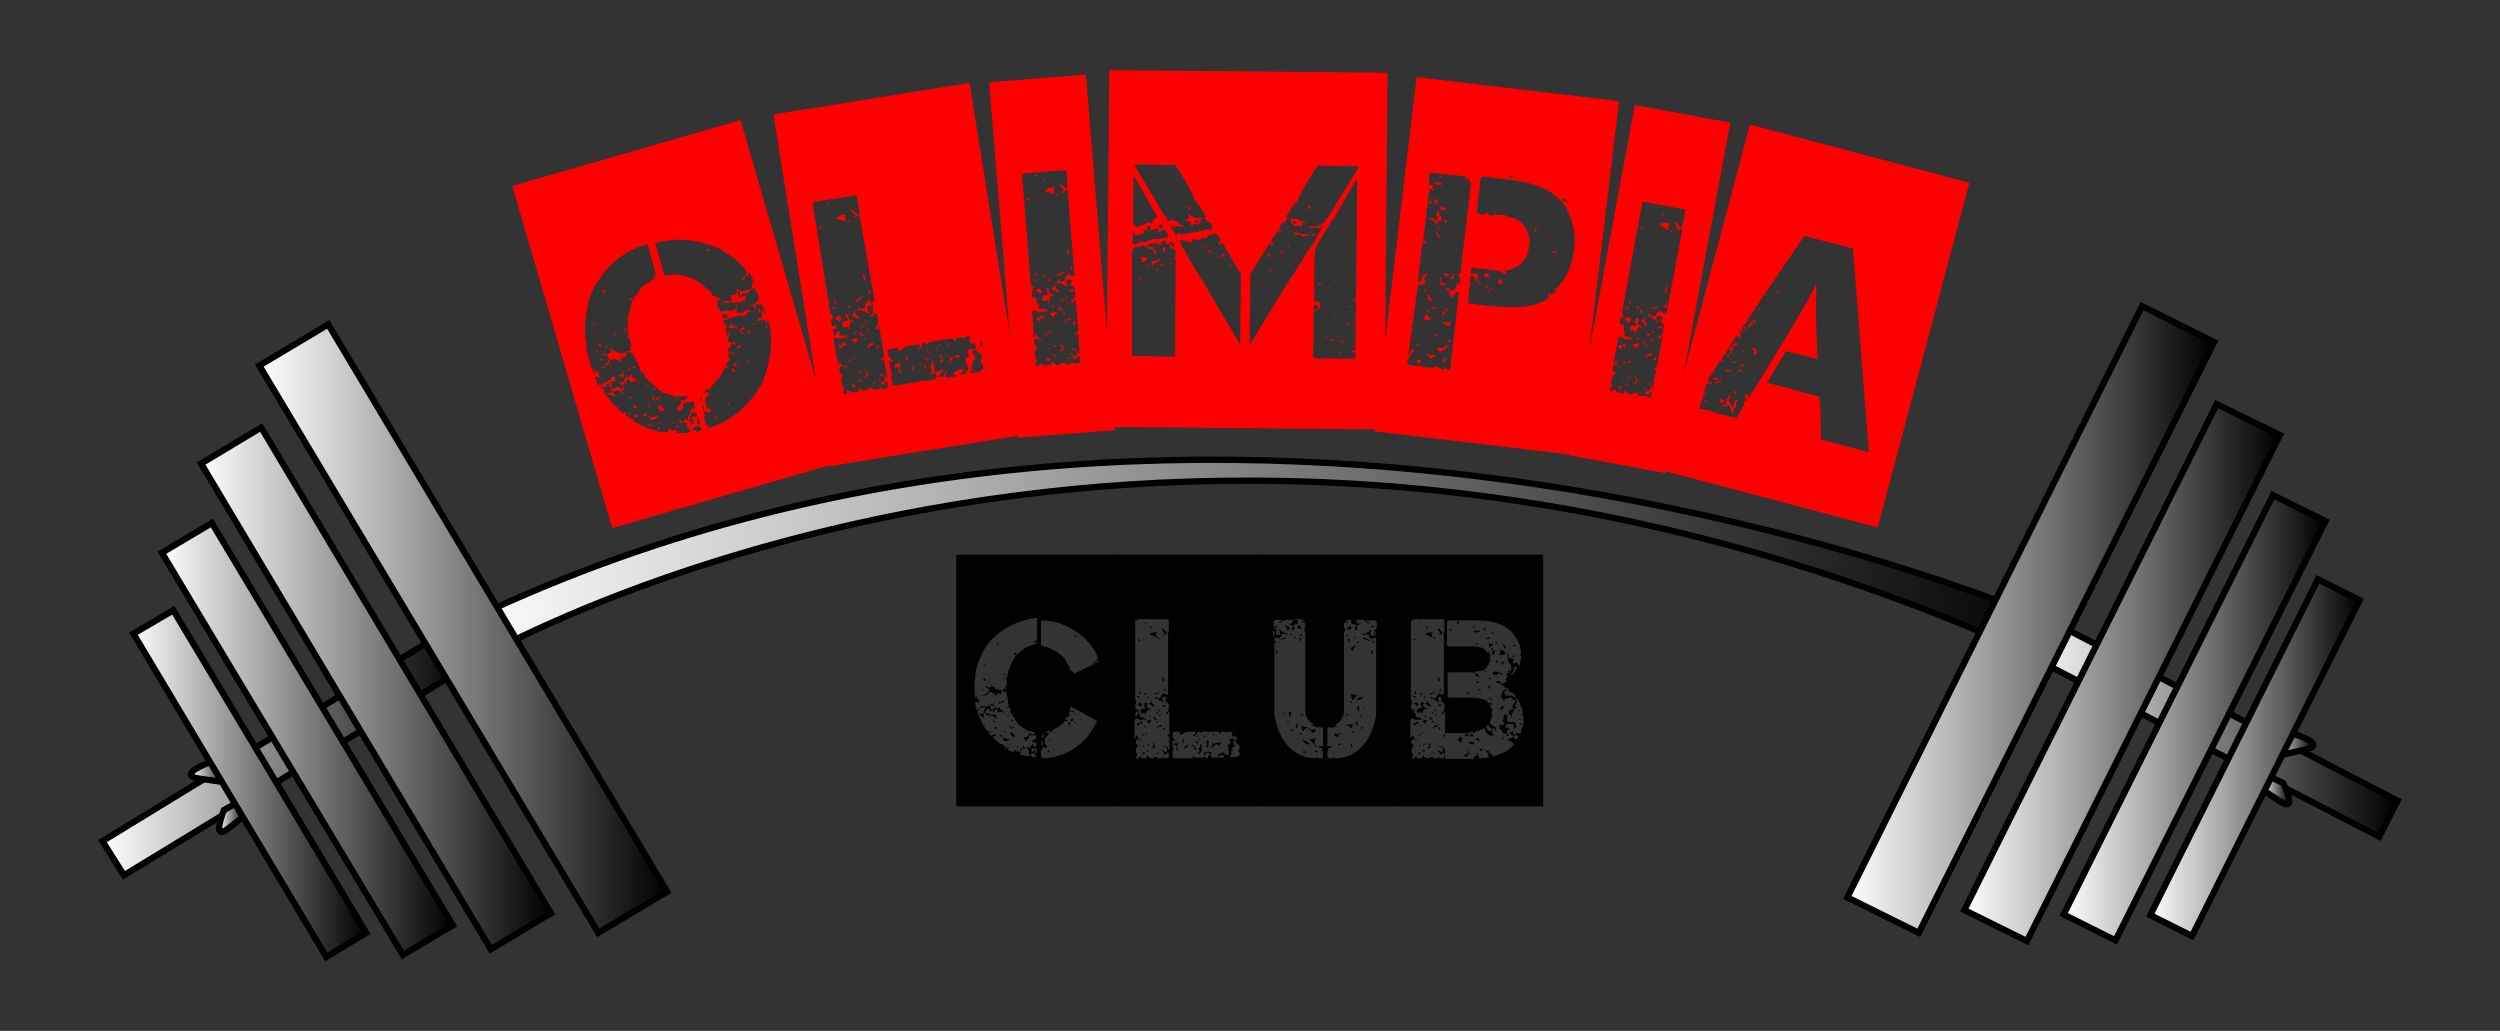 <?xml version="1.0" encoding="UTF-8"?> <!-- Generator: Adobe Illustrator 25.4.1, SVG Export Plug-In . SVG Version: 6.00 Build 0) --> <svg xmlns="http://www.w3.org/2000/svg" xmlns:xlink="http://www.w3.org/1999/xlink" version="1.1" id="Layer_1" x="0px" y="0px" viewBox="0 0 395.3 163" style="enable-background:new 0 0 395.3 163;" xml:space="preserve"><rect x="0" y="0" width="395.3" height="163" fill="#333333" stroke="none"/> <style type="text/css"> .st0{fill:url(#SVGID_1_);stroke:#000000;} .st1{fill:url(#SVGID_00000005263537842307249170000008342298107358053253_);stroke:#000000;} .st2{fill:url(#SVGID_00000115510604745923006630000015965267439448086704_);stroke:#000000;} .st3{fill:#FF0001;} .st4{fill:url(#SVGID_00000076588252356557302080000008416546727783618748_);stroke:#000000;} .st5{fill:url(#SVGID_00000083068779442195546860000008941736071280290750_);stroke:#000000;} .st6{fill:url(#SVGID_00000008866881414247653440000010007045918768936066_);stroke:#000000;} .st7{fill:url(#SVGID_00000176751668685511213940000002654080922263744181_);stroke:#000000;} .st8{fill:url(#SVGID_00000096762895799935765040000005492426759983793331_);stroke:#000000;} .st9{fill:url(#SVGID_00000075847222642237502350000002261139446408914321_);stroke:#000000;} .st10{fill:url(#SVGID_00000091732223631456865660000007991099146838616195_);stroke:#000000;} .st11{fill:url(#SVGID_00000173131527432439886430000006496283748516962948_);stroke:#000000;} .st12{fill:url(#SVGID_00000138566069143405327390000014424984357829590918_);stroke:#000000;} .st13{fill:url(#SVGID_00000044173575681063292390000017234596618184395686_);stroke:#000000;} .st14{fill:url(#SVGID_00000027597383850837723540000007225311939040093856_);stroke:#000000;} .st15{fill:url(#SVGID_00000073692143670475626580000012420596378550183844_);stroke:#000000;} .st16{fill:url(#SVGID_00000137849605960710574240000010427748959936713869_);stroke:#000000;} .st17{fill:url(#SVGID_00000126296305574815375450000000717663760859300775_);stroke:#000000;} .st18{fill:url(#SVGID_00000183219349024037877480000003145888226094592128_);stroke:#000000;} .st19{fill:url(#SVGID_00000103241995384047295710000006841761893386129327_);stroke:#000000;} .st20{fill:url(#SVGID_00000169559559049725583740000006543241755800821927_);stroke:#000000;} .st21{fill:url(#SVGID_00000076586625835770588930000008826329876066490035_);stroke:#000000;} .st22{fill:url(#SVGID_00000117669985277138239550000015183009621209610373_);stroke:#000000;} .st23{fill:url(#SVGID_00000047771655661011152990000016035237054846900641_);stroke:#000000;} .st24{fill:url(#SVGID_00000044898954909068075090000002823087617700909745_);stroke:#000000;} .st25{fill:url(#SVGID_00000094602475442813588230000014780223376194995079_);stroke:#000000;} .st26{fill:url(#SVGID_00000029737942500853155780000014070271780303393409_);stroke:#000000;} .st27{fill:url(#SVGID_00000125578589213853664640000013111086692028757380_);stroke:#000000;} .st28{fill:url(#SVGID_00000116952060112962892220000005441538741870887607_);stroke:#000000;} .st29{fill:url(#SVGID_00000077323154992137367430000014357964312438125998_);stroke:#000000;} .st30{fill:url(#SVGID_00000155830993063537782900000000159340108723430573_);stroke:#000000;} </style> <g> <linearGradient id="SVGID_1_" gradientUnits="userSpaceOnUse" x1="16.235" y1="119.387" x2="73.064" y2="119.387"> <stop offset="0" style="stop-color:#FFFFFF"></stop> <stop offset="1" style="stop-color:#000000"></stop> </linearGradient> <polygon class="st0" points="69.7,100.3 16.2,133 19.6,138.4 73.1,105.8 "></polygon> <linearGradient id="SVGID_00000152984370905370210280000017281324825118758056_" gradientUnits="userSpaceOnUse" x1="320.537" y1="115.025" x2="379.127" y2="115.025"> <stop offset="0" style="stop-color:#FFFFFF"></stop> <stop offset="1" style="stop-color:#000000"></stop> </linearGradient> <polygon style="fill:url(#SVGID_00000152984370905370210280000017281324825118758056_);stroke:#000000;" points="323.5,97.8 379.1,126.6 376.2,132.3 320.5,103.5 "></polygon> <linearGradient id="SVGID_00000169526182098985049840000008813097952689406093_" gradientUnits="userSpaceOnUse" x1="72.027" y1="88.592" x2="325.8" y2="88.592"> <stop offset="0" style="stop-color:#FFFFFF"></stop> <stop offset="1" style="stop-color:#000000"></stop> </linearGradient> <path style="fill:url(#SVGID_00000169526182098985049840000008813097952689406093_);stroke:#000000;" d="M75.2,104.4 c0,0,109-63.9,248.2,0l2.4-5.5c0,0-132.9-59.1-253.8,0.2L75.2,104.4z"></path> <g> <g> <path class="st3" d="M117.1,19l15.7,54.1l-36,10.4L81,29.4L117.1,19z M93.3,46.8c-0.8,2.9-1,5.4-0.6,7.5l0,0.1l0.1,0.1 c-0.2,0.1-0.1,0.9,0.4,2.5c0.4,1.5,0.7,2.1,0.9,2.1l0-0.3c-0.1,0-0.2-0.2-0.4-0.5l0.4,0.1l-0.1,0.1l0.3,0.4l0.3-0.4l0.1,0 l-0.2,0.4l0.3,0.5l0.1,0.2l-0.3,0.1l-0.6-0.2c0.3,1,0.6,1.5,0.8,1.4l0.5-0.1l-0.1-0.2l0.9-0.3l0.5-0.4l0,0.1l0.1-0.3l0-0.1l0.3,0 l0.1,0l0-0.1l0.2-0.1l-0.1,0.1l0.1,0.1l-0.1,0.4l0.1,0.1l0,0.1l-0.1,0.1l-0.4-0.1l0,0.1l-0.1-0.1c-0.3,0.3-0.4,0.6-0.3,0.9 c0.2,0.3,0.4,0.4,0.5,0.4l0.4-0.1l0.1-0.2c0.2,0,0.4,0,0.8,0.3l0.1,0c0.2-0.1,0.3-0.2,0.2-0.5l0.1,0l0.1,0.1l-0.1,0.1l0,0.1 l0.1,0.1l0,0.1l-0.1,0.3l-0.1-0.2L99,61.5l-0.1,0.1l-0.3-0.1l0,0.1l-0.3,0l-0.1,0l0.4,0.6l-0.2,0.1l-0.1-0.1l0.1-0.1 c-0.4-0.3-0.7-0.5-1.2-0.3l0,0.1l-0.5,0l-0.1-0.7l0.1,0l0.1,0.1l-0.1-0.2l-0.1-0.1l0.2-0.4l-0.3-0.1l-0.3,0.1l0.1,0.3l-0.1-0.1 l-0.1,0L96,60.8c-0.1-0.2-0.2-0.3-0.3-0.2L96,61c-0.5,0.1-0.6,0.5-0.4,1.1c1.1,1.6,1.8,2.4,2.1,2.3l0.1,0l0,0.3l2.1,1.7l0.1-0.3 l0.1,0l0.1,0.1l0,0.4c2.1,1.2,3.9,1.8,5.2,1.8c0.3-0.1,0.3-0.2,0.3-0.5l0.1,0c0.2-0.1,0.3,0,0.4,0.3l0.2-0.2l0.6,0l0.1,0.5 l1.9-0.1l0-0.1l0.2-0.1c-0.2-0.4-0.4-0.6-0.6-0.6l0-0.1l0.1,0l0.1,0.1l-0.2-0.5l0-0.3c-0.3,0.1-0.4,0-0.5-0.2l0.1-0.3l0.1,0 l0.4,0.1l0.1,0l-0.1-0.1c0.2-0.6,0.3-1,0.5-1c0.1,0.3,0,0.7-0.3,1.3l0.3,0l0.1,0.2l-0.2,0.1l0.1,0.3l0.4-0.2l0.1-0.3l-0.1-0.4 l-0.2,0.1l-0.1-0.2l0.3-0.4l0.5,0.1l0.1,0l0-0.5l-0.1-0.2c-0.3,0.1-0.4,0-0.4-0.1l-0.4,0.2l-0.1,0l0-0.5c0.2-0.1,0.3-0.2,0.2-0.3 l0.3,0.1l0.1,0l0.1-0.1l0-0.1l-0.1-0.1l-0.1-0.3l0.1-0.1l-0.1,0l0-0.1l0.1-0.1c0-0.1-0.2-0.2-0.5-0.2l0,0.1l-0.8,0l-0.2,0.1 l-0.4,0.2l-0.1,0l0.2,0.3l0.1,0.2c0,0.1-0.1,0.3-0.4,0.3l0,0.1l0.1,0.1l-0.4,0.2l0-0.1c-0.1-0.3-0.2-0.4-0.4-0.3l-0.1-0.2 c0.5-0.2,0.8-0.6,0.8-1.2l0.6-0.1l0,0.1l-0.1,0.1l0,0.1l0.2-0.1l-0.1-0.3l0.2-0.1l0.1,0.1l0-0.1l0.1-0.1l-0.1-0.3l-1.8,0.1 c-1.7-0.5-2.5-0.8-2.6-1c-1.4-1.4-2.1-2-2.3-2.1l0.1-0.1c-0.2-0.6-0.4-0.8-0.8-0.7l0,0.1l-0.2,0.1l0-0.1l0.1,0l0.2-0.4 c-0.8-1.8-1.3-2.7-1.6-2.9l-0.3,0.2l-0.1,0l-0.1-0.1l0-0.1l0.1-0.1l0.3,0l0.2-0.2L99.6,55L99.5,55l0.1,0c0.2-0.1,0.2-0.5,0-1.3 l-0.1-0.2l-0.1-0.1c-0.2,0.1-0.3,0-0.4-0.1l0.3-0.1l0.1,0.1c-0.3-2.2-0.1-4.1,0.7-5.8l-0.1-0.2c-0.1,0-0.2,0.2-0.1,0.3 c-0.1,0-0.3-0.1-0.6-0.4l0.9,0l1.3-1.8l2.3-1.6l-0.1-0.2l-0.1,0c-0.1,0-0.1,0.2-0.1,0.4l-0.3,0l0-0.1l0.5-0.6l-1.3-4.6l-0.1-0.1 C98.2,39.8,95.2,42.5,93.3,46.8z M94.1,51.2l0.1,0.2l-0.3,0.1l-0.1-0.2L94.1,51.2z M94.6,55.6l0,0.1l-0.3,0l-0.1-0.2L94.6,55.6z M95,54.4l0.1,0.3l-0.1,0.1l-0.3-0.1l-0.1-0.2L95,54.4z M95.2,61.6l0.1,0l0.2-0.4l0-0.1l-0.4,0l-0.1,0L95.2,61.6z M95.1,56.8 l0.1,0l0.1-0.1l0.1,0.2L95,57l-0.1-0.3L95.1,56.8z M95.4,58l0.3,0.1l-0.4,0.1L95.2,58L95.4,58z M95.7,45.8l0.1,0 c0,0.2-0.1,0.4-0.4,0.6l-0.1-0.3L95.7,45.8z M96.6,55c0.2,0.3,0.4,0.5,0.7,0.6l0.1,0l0.1-0.1l0,0.1c0.1,0.2,0.3,0.3,0.8,0.3 l-0.1-0.2l0.1,0l0.1,0.2l0.6-0.2l0,0.5l0,0.1l0.1,0.1L99,56.5l-0.5-0.2l-0.1,0l0.1,0.2l0.1,0.1l-0.3,0.1l-0.1-0.2L98,56.6 l0.2,0.3l0,0.1l-0.5,0.1l0.1-0.1l-0.3-0.1l-0.1,0l0,0.1l-0.1-0.1l0-0.1l0.1-0.1l-0.2,0.1L97,56.8l0-0.1L96.4,57 c0.1,0.3-0.2,0.6-0.7,0.9l-0.1,0c0-0.1,0.2-0.4,0.6-0.7c-0.1-0.2,0-0.3,0.1-0.3l0.1,0c-0.2-0.7-0.6-0.9-1.1-0.8l0-0.1l0.1-0.1 c0.3,0,0.4,0,0.5,0.2c0.4-0.2,0.6-0.3,0.8-0.6l-0.2-0.3l0-0.1L96.6,55z M96.1,54.7l0,0.1l-0.3,0.1l-0.1-0.2L96.1,54.7z M96.5,62.1l0.1,0l0.1-0.1c0.3,0.1,0.4,0.3,0.5,0.5l0.1,0.2L96,62.3l0-0.1l0.1-0.1L96.5,62.1z M96.5,58.2l0.1,0l-0.2,0.4l0-0.1 L96.5,58.2z M96.6,57.6L96.6,57.6c0.1,0.3,0,0.4-0.1,0.4l0-0.4L96.6,57.6z M97.3,52.7l0.1,0.2l-0.3,0.1L97,52.8L97.3,52.7z M98.5,58.8l0.1,0l-0.1,0.3l0.2,0.5l-0.1,0l-0.8-0.2l0-0.1l0.1,0l0.3,0L98.5,58.8z M98.6,60.4l0.1,0.3l-0.3,0l0,0.3l-0.1,0 l-0.2-0.3l0-0.3L98.6,60.4z M98.9,65.2l0.2,0.2l-0.3,0.2l-0.1,0l-0.1-0.3L98.9,65.2z M99.9,59.3l0.1,0.5c0.2-0.1,0.6,0.2,1.2,0.7 l-0.1,0l-0.5-0.3l-0.1,0l-0.1,0.1l-0.5,0.1l-0.5-0.4l0.2-0.1l0-0.1l-0.3,0.1c-0.3,0.2-0.4,0.5-0.3,0.8l-0.1,0l-0.2-0.4l0.2-0.7 l0.1,0l0.1,0.1l0-0.1l0.4,0c0.1,0,0.2-0.2,0.1-0.4L99.9,59.3z M99.2,51.9l-0.3,0.5l-0.1,0l-0.1-0.2c0.2-0.1,0.3-0.2,0.2-0.3 L99.2,51.9z M99.6,58.3l0.2-0.1l-0.3,0.5l-0.2-0.3L99.6,58.3z M99.5,65.2l0.2,0.3l0,0.1l-0.1,0l-0.1-0.1l-0.1-0.3L99.5,65.2z M99.5,62.8l0.4-0.1l-0.1,0.3l-0.4,0L99.5,62.8z M100.3,57.9l0.1,0l0.1,0.2l-0.5,0.2l0-0.1l-0.1-0.1L100.3,57.9z M100.4,64.1 l0.1,0.1l0.1-0.1l0.1,0.2l-0.2,0.2l-0.2,0.1l-0.2-0.4L100.4,64.1z M100.4,65.6l0.3-0.1l0.2,0.3l-0.3,0.2l0-0.1l-0.1,0.1l-0.3-0.1 L100.4,65.6z M101.7,65.9l0,0.1l-0.1,0.3l-0.1,0L101.7,65.9z M102.1,65.3l0.1,0l0,0.4l-0.2,0.1l-0.3-0.1L102.1,65.3z M102.4,60.7 l0.1,0.2l-0.3,0.1l0-0.1L102.4,60.7z M102.6,65.6l0.1,0.3l-0.2,0.1l-0.1-0.3L102.6,65.6z M102.6,64.1l0,0.4l-0.1,0l-0.1-0.4 L102.6,64.1z M103,67.2l0.1,0.2l-0.1,0.1l0.3-0.2l0.5-0.1l0,0.1l-0.5,0.1c-0.3,0.1-0.6,0-0.8-0.3l0-0.1L103,67.2z M103.1,65.9 l0.6,0l0.2-0.3l0.1,0.2l-0.1,0.3c-0.3,0.1-0.4,0.2-0.4,0.3l-0.1,0l-0.1-0.2l-0.3,0.2l-0.3-0.1l0-0.1l0.1-0.1l-0.1,0L103.1,65.9z M103.5,63.1l-0.2,0.1l-0.1-0.1l0-0.3l0-0.1l-0.1-0.1C103.2,62.6,103.4,62.7,103.5,63.1z M103.3,61.3l0.3,0.1l-0.1,0.3l-0.2-0.2 l-0.1-0.2L103.3,61.3z M104.4,62.8l0,0.1l-0.8,0.5l0.3-0.6L104.4,62.8z M103.6,38.4l1.4,5c0,0.2,0.5,0.2,1.3,0 c1.7,0,3.2,0.5,4.5,1.4l1.8,1.6l0,0.1l-0.1,0.1l1.4,0.7l-0.5,0.3c0.1,0.3,0.1,0.4-0.1,0.5l0.7,1.2c0.7-0.2,1.1-0.3,1.3-0.1l0.1,0 l0.1-0.1l0.1,0.1l0.3-0.1l0.6-0.4l0,0.7l0,0.1l0.1,0.1l0.1,0l0.1-0.1l0.2-0.1l0.2,0.2c0.6-0.4,0.9-0.6,1-0.8l0.4,0.3l-0.1,0 c0,0.1,0.2,0.2,0.4,0.1l0,0.1l-0.1,0l-0.3-0.1c-0.2,0.1-0.4,0.3-0.6,0.7l-1.3,0l-0.4,0.2l-1,0.3l-0.1-0.2l-0.1,0 c0.1,0.2,0,0.3-0.2,0.4l-0.1,0l-0.1-0.1l0,0.1l-0.2,0.1l0.1,0.5l0.5,0.4l0,0.1l-0.2,0.1c-0.1,0-0.1,0.4,0.1,1.2l0,0.1l0.3-0.1 l0.1-0.3l-0.1-0.2l0.2-0.1l0.1,0.5c-0.2,0.1-0.3,0.2-0.2,0.3l-0.2,0.1l-0.1-0.1l0,0.1l0,0.1l0.2,0.6c0,0.1,0.2,0.2,0.4,0.1 l0.1,0.2c-0.2,0.1-0.2,0.2-0.2,0.6l0.1,0.1l-0.1,0l-0.3-0.1l-0.1,0l0.1,0.7c0.1,0.2,0.2,0.3,0.3,0.2l0.5-0.1l0.1,0.4l-0.1,0 c-0.1-0.2-0.2-0.3-0.4-0.2l-0.1,0l-0.1,0.1l-0.1-0.1l-0.2,0.1l0,0.1l0.2,0.5l0.1,0.3c-0.5,0.5-0.7,0.9-0.7,1l0,0.1l0.2-0.1 l0.1-0.1l0,0.1l0.1,0.1l0,0.1l-0.7,0.2c0.1,0.2-0.2,0.7-0.8,1.6c-0.9,0.8-1.3,1.4-1.2,1.7l-0.2,0.1l0-0.1l0.1-0.1l0-0.1l-0.9,0.5 l0.1,0.3l0.5-0.3l0.1,0.4l-0.1,0.1l0.1,0.1c-0.5,0.2-0.7,0.7-0.5,1.4l0.1,0.4l0.8,0.6l-0.4,0.3l-0.1,0l-0.4-0.1l-0.3,0.1l0.2,0.6 l-0.2,0.1l0.4,1.4l0.4-0.1c0,0.1,0,0.2-0.2,0.3l0.1,0.2c3.6-1.1,6.5-3.5,8.6-7.3c1.4-3.7,1.7-6.9,0.9-9.6l-0.5,0.1l0-0.3l0-0.1 l-0.1,0l-0.1,0.1l-0.3,0.1l-0.1-0.2l-0.4,0.3l-0.2-0.3l0.3-0.2l0.4,0l0-0.5l-0.1-0.4l0.4-0.1c0.1,0.3,0.2,0.4,0.3,0.4l-0.1-0.6 l-0.3-0.5l0.1-0.1l-0.3-0.1l0-0.1l0.1-0.1l-0.3-0.1l-0.5,0.1l-0.1-0.2l0.1-0.1l-0.6,0.5l-0.1-0.2l0.1-0.1 c0.3-0.1,0.5-0.3,0.4-0.5l0.2-0.1l0.1,0.1l0.1-0.6c-0.2-0.7-0.4-1.1-0.6-1l0-0.3l-0.3-0.2l-0.9,0.8l-0.1,0l-0.1-0.1l-0.2,0.1 l0,0.1l0.2-0.1l0,0.1l0,0.1c0.1,0.3,0,0.4-0.2,0.5l0.1,0.2l-0.2,0.1c-0.1-0.3,0-0.5,0.2-0.6l-0.1-0.3l-0.1-0.1 c-0.4,0.2-0.6,0.4-0.6,0.6l-0.1,0l-0.1-0.2l0.1-0.1L117,46c-0.3,0.2-0.4,0.5-0.3,0.8l0.1,0.2l0.3,0l0.4-0.2 c0.1,0.3,0.2,0.5,0.4,0.4l-0.1,0.4l-0.4,0l-0.4,0.2l-0.1,0l-0.1-0.1l0,0.1l-0.1-0.1l-0.3,0.2c-0.5,0-0.7-0.1-0.7-0.2 c-0.8,0.2-1.2,0.3-1.3,0.1l-0.1-0.2l1.4,0l-0.1-0.5l0.1,0l0.1,0.1l0.1,0l-0.4-0.3l-0.1-0.3l0.2-0.1l0.1,0.2l0.5-0.1l0.4-0.3 l-0.1-0.5l-0.1-0.1l0.1,0l0.9,0.4l1.4-0.4l0.1-0.1c-0.1-0.3-0.1-0.5,0.1-0.5c-0.1-0.4-0.1-0.6,0-0.7l0.1,0.3l0.2-0.1 c-0.6-1.1-0.9-1.6-1.1-1.5l0.2,0.6l-0.3-0.1l-0.1-0.2l0.1-0.3c-0.6-1.2-2.1-2.5-4.4-3.8c-3.5-1.5-6.8-1.8-9.9-0.9L103.6,38.4z M104.9,64.5l0.1,0.4l-0.2,0.1c-0.4,0-0.6-0.2-0.7-0.5L104,64L104.9,64.5z M104.1,67.5l0.1,0.1l0.2-0.1l0,0.1l-0.3,0.3l-0.1,0 l0-0.3L104.1,67.5z M104.4,66.7l0,0.3l-0.2,0.1l0.1-0.4L104.4,66.7z M106.5,66.8l0,0.1l-0.3,0.1l-0.1-0.1l0-0.1L106.5,66.8z M107.3,67.2l0.1,0.3l-0.4,0.1l0-0.1l0.1-0.1l-0.2,0.1l0-0.1l0.1-0.1L107.3,67.2z M107,62.8l0.3,0.1l0,0.1l-0.1-0.1l-0.2,0.3 l-0.1-0.2L107,63l0-0.1L107,62.8L107,62.8z M107.6,66.4c0.1,0.2,0.2,0.3,0.3,0.2l0.1,0.2l-0.4,0.1l-0.3-0.5L107.6,66.4z M109.4,67.8l0.1,0.2l0.1,0l0.1-0.1l0.4,0.3l0,0.1l0.8-0.3l0.1,0l-0.2-0.3c-0.1-0.3-0.3-0.5-0.7-0.3L109.4,67.8z M110.3,67.1 l0.3,0l0-0.1l0.1-0.1l-0.2-0.8l-0.1,0C110.2,66.1,110.2,66.4,110.3,67.1z M110.7,63.1l0,0.1l0.2,0.2l0.1,0l0-0.5l-0.2,0.1 L110.7,63.1z M111.3,65.1l0.1-0.2l-0.2-0.8l-0.2,0.1L111.3,65.1z M112,39.3l0.1,0.4l-0.2,0.1c-0.1-0.2-0.1-0.3-0.3-0.3l0-0.1 L112,39.3z M112.7,63.3l0.1,0.2l-0.3,0l0-0.1L112.7,63.3z M113.4,65.9l0.1,0.2l-0.3,0l-0.1-0.2l0.1-0.1L113.4,65.9z M114.1,49.8 c0.1,0.5,0.4,0.6,0.9,0.5l0.1-0.1l0-0.1l-0.1-0.1l-0.1-0.2l0.1-0.1l-0.8,0L114.1,49.8z M115.2,63.7l0.1,0l0,0.3l-0.2,0.1l0-0.1 L115.2,63.7z M115.7,51.2c0.1,0.3,0.3,0.5,0.4,0.4l0.1,0l0.1-0.1c0.1,0.3,0.2,0.4,0.4,0.3l0,0.1l-0.1,0.1c-0.1,0-0.2,0-0.3-0.2 c-0.7,0.1-1.1,0.1-1.2-0.1l0-0.1l0.1,0l0.1,0.1c0.1,0,0.2-0.2,0.1-0.3L115.7,51.2z M115.8,58.3l0.3,0.1l0.1,0.2l-0.1,0.3l-0.1,0 l-0.2-0.3C115.7,58.5,115.7,58.4,115.8,58.3z M116,54l0.3,0.4l-0.3,0.1l-0.2-0.3l0-0.1L116,54z M116.2,57.4l0.2,0.1l0.1,0.2 l-0.1,0.3l-0.1,0l-0.2-0.3C116,57.5,116.1,57.4,116.2,57.4z M116.5,48.1l0,0.3l-0.1,0l-0.1-0.3L116.5,48.1z M116.4,47.6l0,0.1 l0.1-0.3l0-0.1L116.4,47.6z M116.5,56.2l0.2,0.2l-0.1,0l-0.3-0.1L116.5,56.2z M116.7,54.6l0.1,0.1l0.2-0.1l0.1-0.1l0,0.1l0.1,0.1 l-0.3,0.3l-0.3,0.1l0-0.4L116.7,54.6z M117.2,57.9L117.2,57.9l-0.3,0.2l-0.1,0l0-0.1L117.2,57.9z M117.4,43.9l0.1,0l0.1-0.1 l0.2-0.1l0.1,0.2l-0.5,0.4l-0.4,0.1l0-0.1c0.3-0.1,0.5-0.2,0.4-0.4L117.4,43.9z M117.5,51.7l0.1,0l0.1,0.5l-0.4-0.1l-0.3,0.1 l-0.1,0.1l-0.1-0.2l0.1-0.1l0.1,0l0.1,0.1L117.5,51.7z M117.2,52.3l0.3,0.4l0,0.1l-0.3,0.1l0.1-0.1l-0.2-0.3l0-0.1L117.2,52.3z M118.1,56.8l0.2,0.4l-0.3,0.1l0.1-0.1l-0.1-0.1L118.1,56.8z M118.6,52.3l0.1,0.2l-0.3,0.1l-0.2-0.3L118.6,52.3z M118.8,48.2 l0.5-0.1l0.3,0.6l-0.1,0.1l-0.1,0l-0.1-0.1c-0.1-0.3-0.2-0.4-0.3-0.4l-0.4,0.1l-0.1,0.1l0-0.1l-0.1-0.1L118.8,48.2z M119.2,51.1 l0.3,0.1l-0.5,0.1l0-0.1L119.2,51.1z M120,48.7c0.1,0.3,0.3,0.5,0.6,0.4c0.1,0,0.2-0.2,0.1-0.4l0.1,0l0.1,0.4l-0.3,0.2l0-0.1 l-0.1-0.1l-0.3,0.2l-0.3,0l0-0.5L120,48.7z M121.2,51.5l0.1,0.3l-0.3,0.1l0-0.3L121.2,51.5z"></path> <path class="st3" d="M153.3,13.1l8.9,55.6l-31,5l-8.9-55.6L153.3,13.1z M128.5,32.2l2.8,17.3l0.4,0.5l-0.1,0.3l0,0.1l0.1,0.1 l-0.3,0.1l0.1,0.8l0.2,0.2l0.3-0.1l0.1-0.2c0.1,0.8,0.3,1.2,0.6,1.1l0,0.5l0.2,0.2l0.8-0.1l0,0.2c0.3,0,0.4,0,0.5,0.1l-0.9,0.1 l-0.5,0.2l0-0.1l-0.7-0.1l-0.1,0l-0.2,0.2l0.7,4.1l0.2,0l-0.1-0.5l0.2,0l0.3,0.6l0.6,0.1L134,58l-0.3,0.1l-0.4-0.2l-0.4,0.1 l-0.2,0.2l0.1,0.8l0.1,0.1c0.2,0,0.3,0.1,0.4,0.3l-0.3,0.7l0.2,1l0.2,0l0.1,0.5l-0.2,0.4l0,0.1l0.2,0.2l0.4-0.1l0-0.2l-0.2,0 l0-0.1l0.7-0.1l0.1,0.3l1.3-0.2l-0.1-0.5l0.1,0l0.7,0.4l0.5-0.1c0.1,0,0.2-0.1,0.2-0.3l0.7-0.1c0,0.2,0.1,0.3,0.3,0.3l0.8-0.1 l0.2-0.2l0.3,0.2l0.7-0.1l0.2-0.2l-0.1-0.9l-0.3,0c0,0.3-0.2,0.5-0.6,0.5l-0.1,0l0.1-0.3l-0.6-0.5l0-0.1l0.7,0.5l0.2,0l0.3-0.4 l0-0.1l-0.2-0.5c-0.5,0-0.7-0.1-0.7-0.2l0-0.1l0.7,0.2c0.1,0,0.2,0.1,0.3,0.5l0.2,0l-0.5-3l-0.3,0.2l-0.2-0.2 c0.2,0,0.4-0.2,0.5-0.5l-0.8-4.7l-0.2,0l0.1,0.4l-0.6,0.1l0.6-1l-0.2-1.3c-0.3-0.3-0.6-0.5-0.9-0.4c0-0.1,0.1-0.2,0.3-0.3 l-0.1-0.6l-0.2-0.2l-0.7,0.1l0.1,0.7c0,0.1,0.1,0.2,0.3,0.2l-0.2,0.3c-0.3-0.3-0.6-0.4-1-0.4l0-0.2l-0.6,0.1l-0.1-0.1l0.2-0.4 l0.3,0.2l0.6-0.1c0.1,0,0.2-0.2,0.1-0.7c0.3,0,0.4-0.2,0.4-0.5l0.6,0.2l0.5-0.1L135.9,34l-0.1-0.1l-0.9,0.7l-0.1,0l0.5-0.5 l-0.8-0.9l0.1,0l0.1-0.1l0.1,0l0,0.2c0.4,0.2,0.6,0.4,0.7,0.6l0.2,0l0.2-0.3l-0.4-2.5l-0.2-0.2l-6.5,1L128.5,32.2z M129.8,35.8 L130,36l0,0.1l-0.1,0.1l-0.3-0.2l0-0.2L129.8,35.8z M131,32.1l-0.3,0.2l-0.1,0l0.2-0.4L131,32.1z M132.3,48.8l-0.3,0l-0.6-0.3 C132,48.6,132.3,48.7,132.3,48.8z M131.8,52l-0.1,0.1l0.2,1l0.2,0c0-0.2,0.1-0.4,0.4-0.6c-0.1-0.4-0.3-0.6-0.7-0.5L131.8,52z M132.1,47.5l0.1,0.5l-0.2,0l-0.1-0.5L132.1,47.5z M132.6,49.9l0.1,0l0.4,0.5l-0.3,0.4l-0.1,0c-0.3-0.2-0.5-0.4-0.7-0.3l0-0.1 C132.2,50.3,132.4,50.1,132.6,49.9z M132.1,32.7l0.2,0.2l0,0.1l-0.2,0l-0.1-0.1l0-0.2L132.1,32.7z M133,34l0.8-0.1l-0.2,0.4 l0,0.2l0.2,0.5l-0.1,0l-0.1-0.1l-1.4-0.3l0-0.1L133,34z M133.9,54.5l-0.3,0.1c-0.4,0.1-0.5,0.3-0.4,0.6l-0.1,0 c0-0.2-0.2-0.3-0.4-0.3l-0.1-0.3l0.1-0.1l0.4,0.1c0.1,0,0.2-0.2,0.1-0.5C133.5,54.2,133.7,54.3,133.9,54.5z M134,49.7 c0,0.1,0.1,0.2,0.3,0.2l0,0.1l-0.2,0l0,0.1l0.2,0.5c0.4,0.1,0.7,0.2,0.7,0.3l0,0.1l-0.4-0.1l-0.1,0l-0.1,0.1c0,0.3,0,0.4-0.1,0.5 l0.1,0.6l-0.1,0l-0.2-0.5l-0.5,0.2l-0.1,0l-0.3-0.2l0-0.1l0.1-0.6l0.3-0.1l0.5-0.2l0-0.2l-0.4-0.3l0-0.7L134,49.7z M133.5,47.8 l0.1,0.4l-0.2-0.2l0-0.2L133.5,47.8z M134.2,48.3l0.2,0.3l0,0.1l-0.3,0l-0.1-0.4L134.2,48.3z M134.5,34.9l0,0.2l-0.2,0l-0.3-0.2 L134.5,34.9z M134.3,56.9l0.3-0.1l-0.2,0.3l-0.3,0.1L134.3,56.9z M134.4,54.9l0.2,0l-0.2,0.2l-0.2,0L134.4,54.9z M134.9,49.8 c0-0.4,0.1-0.6,0.2-0.6c0.1,0.4,0.3,0.7,0.7,0.9l0.1,0.4l-1.2-0.6l0-0.1L134.9,49.8z M135.8,53.4c-0.3,0.3-0.4,0.6-0.4,0.9 l-0.2,0c0-0.3-0.2-0.4-0.5-0.4l0-0.1C134.6,53.7,135,53.6,135.8,53.4z M135.1,60.7l0.2,0.4l-0.3,0.2l-0.3-0.3L135.1,60.7z M135.1,59.2l-0.2,0.2l-0.1,0l0-0.2L135.1,59.2z M135.2,56.3l0,0.1l-0.1,0.3l-0.3,0.1c0-0.1,0.1-0.2,0.3-0.3l0-0.2L135.2,56.3z M135.2,52.4l0.2,0.3l-0.1,0l-0.1,0.1l-0.3,0.1L135.2,52.4z M136.3,46.8l0.1,0.1c-0.1,0.2-0.4,0.5-1,0.8l-0.2-0.2 C135.6,47.4,136,47.2,136.3,46.8z M136.1,60.1l0,0.2l-0.3,0l-0.2-0.2L136.1,60.1z M136.1,58.6l0,0.2c-0.2,0-0.3,0.1-0.3,0.3 l-0.2,0l0-0.1L136.1,58.6z M136.2,52.6l0.1,0.1c0,0.2,0.2,0.3,0.4,0.3l0,0.2c-0.5-0.2-0.8-0.3-0.8-0.4l0-0.1L136.2,52.6z M137.1,50.7l0.1,0l0,0.2c-0.5,0.2-0.7,0.5-0.7,0.8l-0.3,0.1l-0.1-0.4l0.3,0.1L137.1,50.7z M136.6,43.4l0.3,0.6l-0.1,0.3l-0.2,0 l-0.2-1L136.6,43.4z M137.2,59l0,0.5l-0.6,0.1l0-0.1c0.3,0,0.4-0.2,0.4-0.4l0-0.2l-0.3-0.3l0-0.1C136.9,58.5,137,58.6,137.2,59z M137,53.4l0,0.1l0.1,0.1l-0.4,0.1l0-0.1L137,53.4z M137.5,51.9c0,0.1-0.1,0.2-0.4,0.4l0-0.2L137.5,51.9z M138,54.1l0.1,0.4 c-0.5,0.1-0.8,0.3-0.8,0.6l-0.1,0l0-0.1C137.1,54.7,137.4,54.4,138,54.1z M137.5,45.9l0.2,0.5l-0.4,0.2l0-0.1l0.1-0.6L137.5,45.9 z M138.2,49.6l0.1,0.3l-0.7,0.1l0-0.2L138.2,49.6z M137.8,47.6l-0.1,0.1l0.2,0.7l0,0.2l0.2,0l-0.2-1.1L137.8,47.6z M138.4,60.4 l0,0.2l-0.3,0.1l0-0.2L138.4,60.4z M138.9,54.6l0,0.5l-0.3,0.1l0.1-0.5L138.9,54.6z M153.5,53.1l-0.7,0.1l-0.4,0.4 c0-0.2-0.1-0.3-0.3-0.3l-1,0.2l0,0.1l0.1,0.1l0,0.1l-0.1,0.1l-0.1,0l-0.5-0.4l-3.6,0.6l-0.3,0.3l-0.5-0.2 c-0.2,0.1-0.3,0.3-0.4,0.5l0.1,0.1l-0.8,0.6l0-0.2c0.3,0,0.4-0.3,0.4-0.8l-1.8,0.3c-0.3,0-0.7,0.3-1.4,0.9l-0.2-0.2l0.1-0.1 l-0.1-0.3l-1.4,0.2l-0.2,0.3l0.1,0.8l0.8,0.9l-0.1,0l-0.5-0.2l-0.1,0l0.2,1.4l0.1,0.1l-0.1,0.1l0,0.1l0.3,0.3l-0.2,0.4l0.2,1.4 l0.3,0.2l4.3-0.7l0-0.1l-0.4,0l0-0.1l0.2,0l0,0.1l0.1-0.1l0.3-0.1l0.1,0.3l1.7-0.3l0.5-0.5l-0.4-0.6c0.6-0.2,1-0.3,1.1-0.5 l0.8,0.2l0.1,0.3c-0.2,0-0.3,0.2-0.3,0.4l0.1,0l-0.1,0.1l0,0.1l0.2,0.2l1.5-0.2l0-0.1c0-0.1-0.1-0.2-0.4-0.2l0.2-0.5l0.6-0.1 l0-0.2l0.6-0.1c0.1,0.4,0.3,0.5,0.7,0.4l0.2-0.3l-0.1-0.7l-0.3,0l0.1-0.1l-0.1-0.6l-0.1-0.1l0-0.1c0.2-0.2,0.4-0.4,0.6-0.4l0-0.1 l-0.1-0.1l0.1-0.1l0-0.1l-0.3-0.3c0-0.2,0.2-0.4,0.4-0.6l0.5,0.1l0,0.5c0,0.2,0.2,0.5,0.4,0.7l0,0.2c0,0.2-0.1,0.3-0.5,0.4l0,0.2 l0.3-0.1c0,0.2-0.1,0.3-0.4,0.4l0.2,1.1l-0.4,0.1l0,0.1l0.2,0.2l1.4-0.2c0-0.2,0.1-0.3,0.4-0.4l0.1-0.1l-0.1-0.7l-0.3-0.3 l-0.1-0.4l0.3-0.1l-0.1-0.8l-0.7-0.4c0-0.2-0.2-0.3-0.5-0.2l0-0.2l0.4-0.1l-0.4-1c-0.1,0-0.2,0.1-0.2,0.3c-0.3,0-0.4-0.1-0.5-0.4 l-0.1-0.1l0.1-0.1l0.1,0l-0.1-0.3L153.5,53.1z M142.1,57.2l0.2,0.2c0,0.6,0,0.9-0.1,1.1l0.5,0.6l-0.2,0c0-0.1-0.1-0.2-0.3-0.2 l-0.1-0.3l0-0.5l-0.4,0l-0.1,0.1l-0.1-0.1l0-0.5l0.5,0l0.1-0.1l-0.1-0.1l0-0.2L142.1,57.2z M143.5,56.5l0,0.2l0,0.5l-0.1,0 l-0.2-0.6l0.1-0.1L143.5,56.5z M144.8,57.6l-0.1,0.1l-0.1,0.1c-0.1,0-0.2,0.2-0.1,0.5l-0.3,0.2l-0.1-0.1l0-0.2l0.6-0.5 L144.8,57.6z M145.7,57.4l0,0.2l-0.1,0.1l-0.2,0l0-0.1l0.2-0.2L145.7,57.4z M146.3,57.6l0.1,0.3l0.2,0.5l-0.1,0l-0.2-0.2 l-0.1-0.6L146.3,57.6z M146.6,56.6l0,0.2l-0.5,0l-0.1-0.4l0.4,0.3L146.6,56.6z M146.6,55l0.1,0.6l-0.2-0.2l0.1-0.3L146.6,55z M146.8,56.6l0,0.1l-0.1,0.4l-0.1,0l0-0.1l0.1-0.4L146.8,56.6z M147,55.7l0.1,0.1l0.1,0.3l-0.1,0c0-0.2-0.1-0.3-0.3-0.3l0-0.1 L147,55.7z M147.5,57l0.3,1.6c-0.2,0.4-0.4,0.6-0.7,0.8l0-0.1l0.3-0.8L147,58l0.4-0.5l-0.1-0.5L147.5,57z M148.3,55.1l-0.2,0.3 l-0.2-0.2L148.3,55.1z M148.8,54.4l0,0.1l-0.3,0.2l0-0.1l0.1-0.1L148.8,54.4z M148.9,56.1l0.1,0.7l-0.1,0.1l0,0.1l0.3,0 c0,0.1-0.2,0.3-0.6,0.5l0-0.1l0.1-0.1l0-0.1l-0.1-0.1l0.3-0.2c-0.1-0.4-0.3-0.5-0.4-0.5l0.2-0.2L148.9,56.1z M149.4,58.5 c-0.4,0.1-0.7,0.3-0.8,0.8l-0.1,0l0,0.2l0.6,0.1l0.2,0c0-0.3,0-0.6,0.3-0.9L149.4,58.5z M152,55.8l0,0.1l-0.5,0.7l-0.3-0.2 l-0.4,0.1l-0.8,1l-0.1-0.1l0-0.1c0.3,0,0.4-0.2,0.3-0.6l-0.2-0.5l0.4,0.4l0.2,0l0.7-0.5l0.5,0.1L152,55.8z M150.1,54.4l0,0.2 l-0.2,0l-0.1-0.4L150.1,54.4z M152.5,58.6l-0.3,0.1l-0.4,0.5l0,0.1l0.9-0.2l0.2-0.2L152.5,58.6z M155.3,54.1l-0.2,0l-0.2,0.3 l0.1,0.4l0.4-0.1L155.3,54.1z"></path> <path class="st3" d="M171.7,11.8l4.6,56.2L161,69.2l-4.6-56.2L171.7,11.8z M161.6,27.6L163,45l0.4,0.5l-0.1,0.3l0,0.1l0.1,0.1 l-0.3,0l0.1,0.9l0.2,0.2l0.3,0l0.1-0.1c0.1,0.8,0.2,1.2,0.5,1.2l-0.1,0.5l0.2,0.2l0.8-0.1l0,0.2c0.3,0,0.4,0,0.4,0.2l-0.9,0.1 l-0.5,0.1l0-0.1l-0.7-0.2l-0.1,0l-0.2,0.2l0.3,4.1l0.2,0l0-0.5l0.2,0l0.3,0.6l0.5,0.2l0.1,0.1l-0.3,0l-0.3-0.2l-0.5,0l-0.2,0.2 l0.1,0.8l0.1,0.1c0.2,0,0.3,0.1,0.3,0.3l-0.4,0.7l0.1,1l0.2,0l0,0.5l-0.2,0.4l0,0.1l0.2,0.2l0.5,0l0-0.2l-0.2,0l0-0.1l0.7-0.1 l0,0.3l1.3-0.1l0-0.5l0.1,0l0.7,0.5l0.5,0c0.1,0,0.2-0.1,0.2-0.3l0.7-0.1c0,0.2,0.1,0.3,0.2,0.3l0.8-0.1l0.2-0.2l0.3,0.2l0.7-0.1 l0.2-0.2l-0.1-0.9l-0.3,0c0,0.3-0.2,0.4-0.6,0.5l-0.1,0l0.1-0.3l-0.6-0.6l0-0.1l0.7,0.5l0.2,0l0.3-0.3l0-0.1l-0.2-0.5 c-0.5-0.1-0.7-0.1-0.7-0.3l0-0.1l0.7,0.3c0.1,0,0.2,0.2,0.3,0.5l0.2,0l-0.2-3l-0.3,0.1l-0.2-0.2c0.2,0,0.4-0.2,0.5-0.5l-0.4-4.8 l-0.2,0l0,0.4l-0.6,0l0.7-0.9l-0.1-1.3c-0.2-0.4-0.5-0.5-0.8-0.5c0-0.1,0.1-0.2,0.3-0.2l0-0.6l-0.2-0.2l-0.7,0.1l0.1,0.7 c0,0.1,0.1,0.2,0.3,0.2l-0.2,0.3c-0.3-0.3-0.6-0.5-0.9-0.5l0-0.2l-0.6,0.1l-0.1-0.1l0.2-0.4l0.3,0.2l0.6,0c0.1,0,0.2-0.2,0.2-0.7 c0.3,0,0.4-0.2,0.4-0.5l0.6,0.3l0.5,0l-1.1-13.5l-0.1-0.1l-0.9,0.6l-0.1,0l0.5-0.5l-0.7-0.9l0.1,0l0.1-0.1l0.1,0l0,0.2 c0.4,0.2,0.6,0.4,0.6,0.6l0.2,0l0.2-0.3l-0.2-2.5l-0.2-0.2l-6.5,0.5L161.6,27.6z M162.6,31.3l0.2,0.2l0,0.1l-0.1,0.1l-0.3-0.2 l0-0.2L162.6,31.3z M164.1,44.5l-0.3,0l-0.6-0.4C163.7,44.2,164,44.3,164.1,44.5z M163.3,47.6l-0.1,0.1l0.1,1l0.2,0 c0-0.2,0.1-0.4,0.4-0.6c0-0.4-0.2-0.6-0.6-0.6L163.3,47.6z M163.3,47.6l-0.1,0.1l0.1,1l0.2,0c0-0.2,0.1-0.4,0.4-0.6 c0-0.4-0.2-0.6-0.6-0.6L163.3,47.6z M164,27.7l-0.3,0.2l-0.1,0l0.2-0.4L164,27.7z M164.3,45.6l0.1,0l0.4,0.5l-0.3,0.3l-0.1,0 c-0.2-0.3-0.5-0.4-0.7-0.4l0-0.1C163.8,45.9,164,45.8,164.3,45.6z M163.9,43.1l0,0.5l-0.2,0l0-0.5L163.9,43.1z M165.2,50.3 l-0.3,0c-0.4,0-0.5,0.2-0.5,0.6l-0.1,0c0-0.2-0.1-0.3-0.4-0.3l0-0.3l0.1-0.1l0.4,0.1c0.1,0,0.2-0.2,0.2-0.4 C164.8,49.9,165,50,165.2,50.3z M165.7,45.5c0,0.1,0.1,0.2,0.3,0.2l0,0.1l-0.2,0l0,0.1l0.1,0.5c0.4,0.1,0.7,0.2,0.7,0.4l0,0.1 l-0.4-0.1l-0.1,0L166,47c0,0.3,0,0.4-0.2,0.4l0.1,0.6l-0.1,0l-0.1-0.5l-0.5,0.1l-0.1,0l-0.3-0.2l0-0.1l0.2-0.6l0.3,0l0.5-0.1 l0-0.2l-0.3-0.3l0.1-0.7L165.7,45.5z M165.1,28.4l0.2,0.2l0,0.1l-0.2,0l-0.1-0.1l0-0.2L165.1,28.4z M165.3,43.5l0,0.4l-0.2-0.2 l0-0.2L165.3,43.5z M165.9,29.7l0.9-0.1l-0.2,0.4l0,0.2l0.1,0.5l-0.1,0l-0.1-0.1l-1.3-0.4l0-0.1L165.9,29.7z M165.4,52.7l0.3,0 l-0.2,0.3l-0.3,0L165.4,52.7z M165.7,50.7l0.2,0l-0.2,0.2l-0.2,0L165.7,50.7z M165.9,56.6l0.1,0.4l-0.3,0.1l-0.3-0.3L165.9,56.6z M166,55l-0.2,0.2l-0.1,0l0-0.2L166,55z M166,44.1l0.1,0.3l0,0.1l-0.3,0l0-0.4L166,44.1z M166.3,52.2l0,0.1l-0.1,0.3l-0.3,0 c0-0.1,0.1-0.2,0.3-0.2l0-0.2L166.3,52.2z M167.2,49.3c-0.3,0.3-0.5,0.6-0.5,0.9l-0.2,0c0-0.3-0.2-0.4-0.5-0.4l0-0.1 C166,49.5,166.4,49.4,167.2,49.3z M166.6,48.2l0.1,0.3l-0.1,0l-0.1,0.1l-0.3,0L166.6,48.2z M166.5,45.6c0.1-0.4,0.2-0.5,0.3-0.6 c0,0.4,0.2,0.7,0.6,0.9l0,0.4l-1.2-0.7l0-0.1L166.5,45.6z M167,56.1l0,0.2l-0.3,0l-0.2-0.2L167,56.1z M167,54.5l0,0.2 c-0.2,0-0.3,0.1-0.3,0.2l-0.2,0l0-0.1L167,54.5z M167.3,30.7l0,0.2l-0.2,0l-0.3-0.2L167.3,30.7z M168.2,42.8l0.1,0.1 c-0.1,0.2-0.4,0.5-1,0.7l-0.2-0.2C167.5,43.4,167.9,43.1,168.2,42.8z M167.7,48.6l0.1,0.1c0,0.2,0.1,0.3,0.3,0.3l0,0.2 c-0.5-0.2-0.8-0.4-0.8-0.5l0-0.1L167.7,48.6z M168.2,55l-0.1,0.5l-0.6,0l0-0.1c0.3,0,0.4-0.1,0.4-0.4l0-0.2l-0.3-0.3l0-0.1 C167.8,54.5,168,54.6,168.2,55z M168.7,46.8l0.1,0l0,0.2c-0.5,0.2-0.7,0.4-0.7,0.7l-0.3,0l0-0.4l0.3,0.1L168.7,46.8z M168.4,49.4 l0,0.1l0.1,0.1l-0.5,0l0-0.1L168.4,49.4z M169.3,50.2l0,0.4c-0.5,0-0.8,0.2-0.8,0.5l-0.1,0l0-0.1 C168.4,50.7,168.7,50.5,169.3,50.2z M169,47.9c0,0.1-0.1,0.2-0.4,0.4l0-0.2L169,47.9z M168.8,39.4l0.3,0.6l-0.1,0.3l-0.2,0 l-0.1-1L168.8,39.4z M169.2,56.5l0,0.2l-0.3,0l0-0.2L169.2,56.5z M169.4,42l0.2,0.6l-0.4,0.1l0-0.1l0.2-0.6L169.4,42z M169.8,45.7l0,0.3l-0.7,0.1l0-0.2L169.8,45.7z M169.7,43.7l-0.1,0.1l0.2,0.8l0,0.2l0.2,0l-0.1-1.1L169.7,43.7z M169.7,43.7 l-0.1,0.1l0.2,0.8l0,0.2l0.2,0l-0.1-1.1L169.7,43.7z M170.1,50.8l-0.1,0.5l-0.3,0l0.1-0.5L170.1,50.8z"></path> <path class="st3" d="M219.4,11.5l-0.5,56.4l-44-0.4l0.5-56.4L219.4,11.5z M184.2,38l-0.7,0.3l0,0.1l0.1,0.1l0,0.2l-0.5,0l0-0.2 l-1.4,0l-0.3,0.3l0,0.2l0.5,0.1l0.5,0c0,0.2,0.1,0.4,0.4,0.7l0,0.2l-0.2,0.2l-0.1,0c0-0.4-0.1-0.7-0.4-0.8l-0.3,0.1 c0-0.1-0.3-0.4-1-0.7l-0.2,0c-0.2,0.1-0.4,0.2-0.7,0.2c-0.4,0-0.7,0.2-0.9,0.7L179,56.2l0.1,0.1l0.4-0.1l0.5,0.1l5.8,0.1 l0.1-15.5l-0.4,0l0-0.2l0.4,0l0-0.8l-0.2-0.6l-0.1,0.1c-0.4,0-0.6-0.3-0.6-1l-0.1,0l-0.1,0.1l-0.4,0L184.2,38z M181.4,35.8 l-0.1,0l0.2,0.5l0,0.1l-0.7,0l0.1,0.5c-0.5,0.1-0.7,0.2-0.8,0.3l-0.8-0.1l0-0.1l0.1-0.1l-0.2-0.2l-0.1,0l0,0.5l0.1,0.1l-0.1,0.1 l0,1l0.2,0.2l0.3,0l0.8-0.4l0.3,0l0.6,0.1l0.3-0.3c0.4,0,0.5-0.1,0.5-0.2l1.2,0c0.1-0.1,0.6-0.2,1.4-0.3l0-0.1 c0-0.4-0.2-0.8-0.6-1.1l-0.3,0c0,0.1-0.2,0.3-0.6,0.4l-0.2,0l0-0.1l0.2-0.3l-0.2-0.2l-0.1,0l-0.3,0.2l-0.6,0 c0,0.2-0.1,0.3-0.2,0.3l0.2-0.5c0-0.1-0.2-0.3-0.5-0.4L181.4,35.8z M179.2,35.5l0.1,0l0.4,0.5l0.1,0l0.2-0.2 c0.8-0.2,1.2-0.4,1.2-0.5l0-0.1l1,0.1c0-0.5,0.2-0.7,0.6-0.7c0-0.2,0.1-0.3,0.2-0.3l-3.6-6.3l-0.2,0L179.2,35.5z M182.9,32 c0.8,1.5,1.3,2.3,1.6,2.3c0,0.4,0.1,0.6,0.3,0.6l0.5,0l0-0.2l0.3,0l0,0.2l0.5,0.1c0.3,0.4,0.6,0.6,1,0.6l0,0.2l-0.5,0.1l-0.2-0.2 l-0.5,0.2c-0.4,0-0.6-0.1-0.6-0.3l-0.2,0l0,0.1l0.8,1.5l0.1,0c0.2,0,0.2-0.1,0.2-0.3l0.3,0l0.2,0.2l0.9-0.2l0,0.1l1.3-0.3l0.6,0 l0-0.2l0.8,0l0-0.2l1.2,0l0.2-0.2c0-0.7-0.3-1-1-1.1l0.1-0.1c0-0.2-0.1-0.3-0.4-0.3l0.2-0.3l0-0.2c-0.6-1.1-1.2-2-1.9-2.7l0.2,0 c-1-2-2-3.8-3.1-5.3l-6.5-0.1C179.6,26.4,180.7,28.5,182.9,32z M180.5,44.1l0,0.1l-0.1,0.1l0,0.1l0.1,0.1l-0.1,0l-0.2-0.2l0-0.2 L180.5,44.1z M181.1,40.7c0,0.1,0.1,0.2,0.3,0.2l0,0.2c-0.2,0-0.4,0.1-0.7,0.4l-0.1,0c0-0.3-0.1-0.6-0.4-0.9L181.1,40.7z M181.7,42.1l0,0.1l-0.4,0l0-0.1l0.1-0.1L181.7,42.1z M183.4,40.9l0,0.2c-0.2,0-0.3,0.1-0.3,0.4c-0.3,0-0.6,0.1-0.9,0.4l-0.1,0 l0-0.6c0.7,0,1.1-0.2,1.1-0.5L183.4,40.9z M183.2,42.5l0,0.1l-0.2,0.2l-0.4,0C182.6,42.7,182.8,42.6,183.2,42.5z M183.2,35.8 l0.3,0.3l0.2,0l0.3-0.2l-0.3-0.4l-0.2,0L183.2,35.8z M184.1,41.8l0,0.2l-0.7,0l0-0.2L184.1,41.8z M183.9,27.5l0,0.1l-0.2-0.2 l0-0.1L183.9,27.5z M184.3,39.3c0,0.4-0.1,0.6-0.3,0.6l-0.1,0l0-0.3L184,39L184.3,39.3z M185.3,41.6l0.1,0.3l-0.1,0l-0.2-0.2 l0-0.1L185.3,41.6z M185.6,39.1l0.1,0c0-0.4-0.1-0.6-0.4-0.8l-0.2,0C185.1,38.7,185.3,38.9,185.6,39.1z M196.2,43.4l-2.9-5 l-0.3,0l0,0.3l0.1,0.1l-0.1,0l-0.3-0.2c0-0.3,0.1-0.4,0.3-0.4c0-0.4-0.2-0.8-0.8-1.3l-0.1,0l0,0.2l-0.3-0.1c-0.7,0.1-1,0.4-1,0.7 l-0.1,0l-0.3-0.2l-0.7,0.4l-0.6,0l-0.5-0.1l-0.1,0.5l-0.5-0.1l-0.6,0l0-0.2l-0.9,0c0,0.2,0.2,0.7,0.7,1.5l0.1-0.1l0.2,0l0,0.1 l-0.2,0c0.1,0.4,1,2,2.8,4.8c2.8,4.8,4.8,8.2,6,10.2L196.2,43.4z M188.1,33.8c0,0.2,0.3,0.5,1,0.7l1.2,0l0,0.1 c-0.3,0-0.5,0.1-0.5,0.3l0,0.1l0.1,0.1l-0.6,0.4l-0.2,0l-0.5-0.1l0,0.3c-0.3,0-0.4-0.2-0.4-0.7l-0.7,0l0-0.1 c0-0.2,0.2-0.3,0.5-0.3l0-0.9L188.1,33.8z M188.3,32.9l0,0.1l-0.2,0.2l-0.2-0.2l0-0.3l0.1-0.1L188.3,32.9z M188.9,35.1l0.2,0.2 l0.1,0l0.2-0.2l0-0.4L188.9,35.1z M190.3,38.9l0,0.2l-0.3,0l0-0.2L190.3,38.9z M191.3,39.5l0.2,0.2l0,0.1l-0.1,0l-0.5-0.1l0-0.1 L191.3,39.5z M191.5,39.9l0,0.1l-0.2,0.2l0-0.3L191.5,39.9z M192.9,40.6l0,0.1l-0.5,0l0-0.1L192.9,40.6z M193.6,40.1l0.1,0 l-0.3,0.5l-0.3,0C193.2,40.2,193.4,40.1,193.6,40.1z M193.7,46l-0.2,0.2l-0.1,0l0-0.2L193.7,46z M194.5,43.5l0.1,0l0,0.2l-0.3,0 L194.5,43.5z M194.7,41.9l0,0.2l-0.2,0.2l-0.1,0l0-0.1l0.1-0.3L194.7,41.9z M202.6,36.5l-0.3,0.1l0-0.2l-0.1,0 c-0.8,0.9-1.2,1.5-1.2,1.9c0.2,0,0.3,0.1,0.3,0.4l-0.3,0.2l-0.1,0l0.1-0.1l0-0.3l-0.3,0l-3,4.9l-0.1,11.1c1.3-2,3.3-5.4,6.2-10.1 c1.8-2.7,2.8-4.3,2.9-4.7l-0.2,0l0-0.1l0.2,0l0.1,0.1c0.9-1.2,1.4-2,1.4-2.3l0.9-1.5l0-0.1l-0.2,0c0,0.2-0.2,0.3-0.6,0.3 l-0.5-0.2l-0.2,0.2l-0.5-0.1l0-0.2c0.4,0,0.7,0,1,0l0.5-0.1l0-0.2l0.3,0l0,0.2l0.4-0.5c0.2,0,0.3-0.2,0.3-0.6 c0.3,0,0.9-0.8,1.6-2.3c2.2-3.4,3.4-5.5,3.7-6l-6.5-0.1c-1.1,1.5-2.2,3.3-3.2,5.3l0.2,0c-0.7,0.7-1.4,1.6-2,2.7l0,0.2l0.2,0.3 c-0.3,0-0.4,0.1-0.4,0.3l0.1,0.1c-0.6,0.1-1,0.4-1,1.1l0.2,0.2l1.2,0l0,0.1C203.4,36.3,203.1,36.4,202.6,36.5z M198.8,50.7l0,0.2 l-0.1,0l-0.2-0.2L198.8,50.7z M199.8,45.2l-0.3,0l0-0.2l0.1,0L199.8,45.2z M200.9,40.6l-0.3,0l-0.3-0.5l0.1,0 C200.6,40.1,200.7,40.3,200.9,40.6z M200.9,42.5l0.1,0.3l0,0.1l-0.1,0l-0.2-0.2l0-0.2L200.9,42.5z M201.5,40.6l0,0.1l-0.5,0 l0-0.1L201.5,40.6z M202.7,40l0,0.3l-0.2-0.2l0-0.1L202.7,40z M203,39.7l0,0.1l-0.4,0.1l-0.1,0l0-0.1l0.2-0.2L203,39.7z M203.9,38.9l0,0.2l-0.3,0l0-0.2L203.9,38.9z M205.4,34.8l0.4,0.2c0.3,0,0.6,0.1,0.8,0.1l0,0.1l-0.7,0c0,0.4-0.1,0.7-0.4,0.7 l0-0.3l-0.6,0.1l-0.2,0l-0.6-0.5l0.1-0.1l0-0.1c0-0.2-0.1-0.3-0.5-0.3l0-0.1l1.2,0c0.4,0,0.5,0,0.2,0.2L205.4,34.8z M204,36.7 l-0.1,0c0-0.1,0-0.1-0.1-0.2l0.4,0L204,36.7z M206.9,37.3l-0.6,0l-0.5,0.1l-0.1-0.4l-0.5,0.1l-0.6,0l-0.1-0.5h0.1l0,0.2l0.6,0 l1.3,0.3l0-0.1l0.5,0.1L206.9,37.3z M204.5,34.8l0,0.4l0.2,0.2l0.1,0l0.2-0.2L204.5,34.8z M207.1,32.5l0.1,0.1l0,0.3l-0.2,0.2 l-0.2-0.2l0-0.1L207.1,32.5z M207.3,37.2l0.2-0.2l0.3,0c0,0.1,0,0.2,0.1,0.2L207.3,37.2z M208.2,56.7l0.1-0.1l0.1,0.1l1,0 l0.4-0.1l0.7,0.1l3.6,0l0.2-0.2l0-0.8l-0.6,0l0-0.2c0.4,0,0.6-0.1,0.6-0.2l0.1-7.7c0-0.1-0.1-0.2-0.5-0.2l0-0.1 c0.3,0,0.5-0.1,0.5-0.2l0.2-18.6l-0.2,0l-3.3,5.7l0.2,0l-0.2,0.2l-0.1-0.1c-2.1,3.2-3.1,5-3.1,5.5l-0.1,3.2l0,3.1l0.2,0.3 l-0.2,0.2l0,1l0.9,0.2l0,0.6l0.2,0.3c-0.4,0-0.8,0.2-1.2,0.6l0,4.2l-0.1,2.9l0.1,0.1L208.2,56.7z M207.7,49.1 c0.3-0.1,0.5-0.3,0.7-0.5l0-0.2l-0.2-0.2l-0.3,0l-0.2,0.2l0,0.5l0.1,0.1L207.7,49.1z M208.5,45.1l-0.1-0.1l0-0.1l0.5-0.1l0,0.2 L208.5,45.1z M209.5,53.3l0-0.1l0.1-0.3l0.3,0.3L209.5,53.3z M210.1,45.5l0-0.2l0.1,0l0.2,0.2L210.1,45.5z M210.5,28.2l0,0.1 l-0.2,0.2l0-0.1L210.5,28.2z M210.4,55.3l-0.1-0.1l0-0.1l0.3,0L210.4,55.3z M210.4,53.8l0-0.2l0.5,0l0,0.2L210.4,53.8z M211,50.3 l0.2-0.2l0,0.4L211,50.3z M211.8,56l0-0.5l0.2,0.2l0,0.2L211.8,56z M212.1,54l0-0.1l0.2,0l0.4,0.3l-0.2,0L212.1,54z M212.8,37.7 l0.2-0.2l0.1,0l0,0.2L212.8,37.7z M212.9,51.4l0-0.1l0.2,0c0-0.2,0.1-0.3,0.2-0.3l0.3,0l0,0.1l-0.7,0.3L212.9,51.4z M213.3,48.6 l0-0.1l0.5-0.1l0.1,0l0,0.1l-0.5,0.1L213.3,48.6z"></path> <path class="st3" d="M256,16l-6.7,56l-32-3.8l6.7-56L256,16z M226.1,27.3l-0.2,1.9l0.7,0.1l0,0.1l-0.1,0.1l0,0.2l0.2,0.4l0,0.1 l-0.3-0.3l-0.2,0l-0.2,0.2l-1,8.1l0.3-0.1l0.2,0.2l0,0.2l-0.6-0.1l-0.7,6l0.2,0.3l0.2,0l0.4-1.1l-0.1-0.1 c0.4-0.1,0.6-0.2,0.6-0.4l0.1,0l0,0.3l-0.3,0.3l-0.1,0.6l0.2,0.4l-0.2,0.3c-0.7-0.1-1,0-1,0.1L222.7,56l0.2,0l0.2-0.5l0-0.3 l0.5,0.2l0-0.3l0.2,0.2l0,0.1c-0.3,0-0.7,0.5-1.3,1.7l0,0.2l0.3,0.4l1.4,0.2l0.4-0.1l0.4,0.2l0.5,0.1c0.9,0.1,1.3,0.1,1.4-0.2 l0.6,0.1c0,0.2,0,0.3,0.2,0.3l0.5,0.1c0.1,0,0.2-0.1,0.2-0.3l0.1,0l0.4,0.4l0.2,0l0.2-0.2l1.4-12.1l-0.5,0 c-0.3,0.5-0.4,0.8-0.6,0.8l-0.2,0c0-0.4,0-0.5-0.3-0.6l0.1-0.5l0.5,0.1c0.4-0.3,0.6-0.7,0.7-1.2l0.3,0l0,0.1l-0.1,0.1l0.2,0 l0.1-1l-0.4-0.5l0-0.1l0.1-0.1l0.1,0l0.1,0.1l0.1,0l1.7-14.5l-0.3-0.1c0-0.4,0-0.6-0.1-0.6l-0.2,0l-0.3,0.2l-0.1,0l0-0.1l0.2-0.3 l0-0.1l-2.7-0.3l-0.1,0.1l-0.1-0.1l-2.8-0.3L226.1,27.3z M224.1,54.4l0.2,0l0,0.3l-0.4-0.1l0-0.1L224.1,54.4z M224.3,56.9 l0.4,0.1l0,0.1c-0.1,0.2-0.2,0.3-0.6,0.4L224,57L224.3,56.9z M225.6,49.7c0,0.2,0.2,0.5,0.7,0.7l0,0.1l-0.9,0.1l-0.3-0.2l0.4-0.7 L225.6,49.7z M225.5,45.7l0.1,0l0,0.1l-0.3,0.2l-0.1,0l0-0.1L225.5,45.7z M225.6,55.9l0.3,0.2l1,0.1l0.2,0.2 c-0.2,0-0.5,0.1-0.9,0.3l-0.1,0c0-0.2-0.2-0.5-0.7-0.8L225.6,55.9z M225.8,49.1l0.2,0c0,0.1-0.2,0.2-0.5,0.3l-0.1,0L225.8,49.1z M225.8,48l0,0.1l-0.2,0l0-0.3L225.8,48z M226,46.7l0.4,0.8l0,0.3l-0.4-0.4l-0.1,0l-0.1,0.1c0-0.3,0-0.6-0.1-0.8l0-0.1L226,46.7z M226.3,31.8l0,0.3l-0.3,0.2l0-0.5L226.3,31.8z M227.6,33.4c-0.1,0.5,0,0.8,0.3,0.8l0.1,0.7c-0.5-0.1-0.8,0.1-0.8,0.6 c0.1,0.4,0.3,0.6,0.7,0.6l0,0.1l-0.5-0.1c-0.3-0.9-0.8-1.4-1.4-1.5l0-0.2l0.4,0.1c0.4,0,0.5,0.2,0.5,0.4l0.2,0l0.2-0.2l0.1-0.5 l-0.1-0.1l-0.1,0l-0.1,0.1l0.1-0.7L227.6,33.4z M227.1,48.6l0,0.2l-0.7-0.1l0-0.2L227.1,48.6z M227.1,31.5l0.2,0.6l0,0.1l-0.1,0 l-0.5-0.3l0-0.1l0.1-0.1l0-0.1l-0.1-0.1L227.1,31.5z M227.1,28.8l0.8,0.1l0,0.3l-0.1,0.1l-1-0.2L227.1,28.8z M226.9,52.6 c0,0.2,0.1,0.4,0.4,0.4l-0.2,0.2l-0.1,0l-0.2-0.2l0-0.3L226.9,52.6z M227.2,36.8l0.7,0.8l-0.5-0.1l-0.3-0.6l0-0.1L227.2,36.8z M228.9,54.9c-0.1,0-0.2,0.1-0.3,0.4l-0.1,0l-0.1-0.1l-0.1,0c0,0.1-0.2,0.3-0.6,0.4l-0.5-0.3l0-0.1c0.2,0,0.2-0.1,0.3-0.3 l0.6,0.2c0.2,0,0.4-0.2,0.4-0.6C228.7,54.5,228.9,54.7,228.9,54.9z M227.5,50.4l-0.3,0l0-0.1l0.1-0.1L227.5,50.4z M227.9,27.6 l0.1,0l0,0.2l-0.2,0.2l-0.2,0L227.9,27.6z M228,43.9l-0.2,0.5l0,0.1l0.2,0.3l0.6,0l0,0.1c0,0.1-0.2,0.2-0.7,0.3l-0.2-0.4l0.1-1 L228,43.9z M228,32.7l0.1,0.1l0.1-0.1l0.1,0l0.3,0.4l0,0.1l-0.3,0l-0.5,0l0-0.3l0.1-0.1l-0.1-0.1L228,32.7z M229.4,51l0,0.3 l-0.2,0.2l-0.1,0c-0.7-0.2-1.1-0.4-1-0.6l0.9,0.1L229.4,51z M228.4,49.2l0.1,0.1c0,0.3-0.2,0.5-0.5,0.6l0-0.2l0.3-0.5L228.4,49.2 z M228.5,56.5l0.1,0.5l-0.3,0.4l-0.1,0l0.1-0.7L228.5,56.5z M229.3,43.4l-0.4,0.3l-0.5-0.2l-0.1,0.1l0-0.3l0.1-0.1L229.3,43.4z M228.6,34.8l0.2,0.2l0,0.2l-0.4,0.1l0-0.2l0.1-0.1l-0.1-0.1l0-0.1L228.6,34.8z M228.7,48.7l0.2,0.2l0,0.3l-0.1,0l-0.2-0.2l0-0.3 L228.7,48.7z M228.9,56.7l0,0.1l-0.2,0.2l0-0.1L228.9,56.7z M229.3,45.6L229,46l0,0.1l0.2,0l0,0.1l-0.1,0l-0.4-0.5l0-0.2 L229.3,45.6z M229.1,53.7l0.3,0.3l0,0.1l-0.1,0.1L229,54l0-0.3L229.1,53.7z M229.9,43.3l-0.1,0.8l-0.6-0.1l0-0.1l0.1-0.1 c0.2,0,0.4,0,0.4-0.2l0-0.3l-0.1-0.1L229.9,43.3z M231.6,38l0.2,0.2l-0.3,0l0-0.2L231.6,38z M234.1,28.3l-0.6,5.2l0.2,0.3l1,0.1 l0.5-0.3l0.2,0l0,0.1l-0.1,0.1l0,0.1l0.5,0.2l0.8-0.3l0,0.1l0.1,0.1l1.1,0c0.4,0.1,0.6,0.2,0.6,0.3c2.1,0.3,3.3,1.6,3.5,4 l-0.1,0.6c-0.3,2.2-1.5,3.5-3.8,3.9l0.1,0.4l0,0.1l-0.3,0c-0.3-0.3-0.6-0.4-0.9-0.5l-4.1-0.5l-0.2,0.2l-0.2,2.1l0.2,0.2l-0.2,0.3 l-0.3,2.7l0.2,0.2l2.5,0.3c5.1,0.6,8.4,0.2,10.1-1.2l-0.1-0.4l0.1-0.3l0.2,0l0,0.2l0.1,0l0.8-0.5l-0.1-0.4l0-0.1l0.2,0 c1.5-1.4,2.4-3.4,2.7-5.8l0.1-0.4c0.3-2.1-0.1-4.3-1.2-6.4l0.1-0.1l0-0.1l-0.1,0.1c-1.6-2.5-4.4-3.9-8.5-4.4l-4.7-0.6L234.1,28.3 z M233.2,43.2l0,0.1l0.3-0.1l0.3,0.4l-0.2,0.2c-0.1,0.5,0.1,0.8,0.5,0.8l0,0.1l-0.1,0.1c-0.6-0.3-0.9-0.7-0.9-1.1l-0.7-0.1l0-0.1 C232.5,43.4,232.8,43.3,233.2,43.2z M234.9,43.2l0.2,0l0.1,0.1c0.1,0.3,0.2,0.4,0.3,0.5l0,0.1l-0.1,0.1l-0.8-0.4 C234.7,43.3,234.8,43.2,234.9,43.2z M235.2,45.2l0,0.3l-0.2,0l0-0.3L235.2,45.2z M235.5,46l0,0.1l-0.3,0.2l0-0.3L235.5,46z M236,45.7l0,0.1l-0.5-0.1l0-0.1L236,45.7z M236,34.3l0,0.1l0.2,0l0-0.3L236,34.3z M236.5,33.3l0,0.1l-0.1,0.1l-0.2-0.2 L236.5,33.3z M237.4,44.2l0.2,0.6l-0.5,0.1l-0.2-0.4l0-0.2L237.4,44.2z M238.6,28.2l0,0.1l0.8-0.5l-0.6-0.1L238.6,28.2z M243.1,36l-0.3,0.4l0,0.1l0.1,0.1l-0.2,0l0-0.6L243.1,36z M245.1,37.2l0,0.1l-0.1,0.1l-0.2-0.2L245.1,37.2z M245.9,39.7l0.3,0.3 l0,0.2l-0.1,0l0-0.2l-0.7-0.1l0-0.2L245.9,39.7z M247,31.8l0.3,0l0-0.2l0.1,0c0,0.2,0,0.3,0.2,0.3l0.2,0l0-0.3 c-0.2,0-0.3-0.1-0.3-0.2l-0.2,0L247,31.8z"></path> <path class="st3" d="M273.6,19.4l-10.3,55.4L248.2,72l10.3-55.4L273.6,19.4z M259.7,32l-3.2,17.2l0.2,0.6l-0.2,0.3l0,0.1l0.1,0.1 l-0.3-0.1l-0.2,0.8l0.2,0.3l0.3,0.1l0.2-0.1c-0.1,0.8-0.1,1.2,0.2,1.3l-0.2,0.4l0.2,0.2l0.8,0.1l0,0.2c0.3,0.1,0.4,0.1,0.4,0.3 l-0.9-0.2l-0.5,0l0-0.1l-0.6-0.3l-0.1,0l-0.2,0.2l-0.8,4.1l0.2,0l0.1-0.5l0.2,0l0.1,0.7l0.5,0.3l0.1,0.1l-0.3-0.1l-0.3-0.3 l-0.4-0.1l-0.2,0.2l-0.1,0.8l0.1,0.1c0.2,0,0.3,0.2,0.3,0.4l-0.5,0.6l-0.2,1l0.2,0l-0.1,0.5l-0.3,0.3l0,0.1l0.2,0.2l0.4,0.1 l0-0.2l-0.2,0l0-0.1l0.7,0.1l-0.1,0.3l1.3,0.2l0.1-0.5l0.1,0l0.5,0.6l0.5,0.1c0.1,0,0.2-0.1,0.3-0.3l0.7,0.1c0,0.2,0,0.3,0.2,0.4 l0.8,0.1l0.2-0.2l0.3,0.3l0.7,0.1L261,63l0.2-0.9l-0.3-0.1c-0.1,0.3-0.3,0.4-0.7,0.3l-0.1,0l0.2-0.3l-0.4-0.7l0-0.1l0.5,0.7 l0.2,0l0.4-0.3l0-0.1l0-0.6c-0.4-0.2-0.6-0.3-0.6-0.4l0-0.1l0.6,0.4c0.1,0,0.2,0.2,0.1,0.6l0.2,0l0.6-3l-0.3,0l-0.2-0.2 c0.2,0,0.4-0.1,0.6-0.3l0.9-4.7l-0.2,0l-0.1,0.4l-0.6-0.1l0.9-0.7l0.2-1.3c-0.1-0.4-0.4-0.6-0.7-0.7c0-0.1,0.2-0.2,0.4-0.1 l0.1-0.5l-0.2-0.2l-0.7-0.1l-0.1,0.7c0,0.1,0.1,0.2,0.3,0.3L262,51c-0.2-0.4-0.4-0.6-0.8-0.7l0-0.2l-0.6-0.1l-0.1-0.1l0.3-0.3 l0.3,0.3l0.6,0.1c0.1,0,0.2-0.2,0.3-0.6c0.3,0.1,0.4-0.1,0.5-0.3l0.5,0.4l0.5,0.1l2.5-13.3l-0.1-0.1l-1.1,0.3l-0.1,0l0.6-0.3 l-0.5-1.1l0.1,0l0.1-0.1l0.1,0l0,0.2c0.3,0.3,0.5,0.6,0.4,0.8l0.2,0l0.3-0.2l0.5-2.5l-0.2-0.2l-6.4-1.2L259.7,32z M256.3,61.1 l0,0.4l-0.3,0l-0.2-0.4L256.3,61.1z M256.1,51.8l-0.1,0.1l-0.2,1l0.2,0c0-0.2,0.2-0.4,0.5-0.5c0.1-0.4-0.1-0.6-0.4-0.7 L256.1,51.8z M256.1,51.8l-0.1,0.1l-0.2,1l0.2,0c0-0.2,0.2-0.4,0.5-0.5c0.1-0.4-0.1-0.6-0.4-0.7L256.1,51.8z M257.2,54.9 l-0.3-0.1c-0.3-0.1-0.6,0.1-0.6,0.5l-0.1,0c0-0.2-0.1-0.3-0.3-0.4l0.1-0.3l0.1-0.1l0.3,0.2c0.1,0,0.2-0.1,0.3-0.4 C256.9,54.4,257.1,54.6,257.2,54.9z M256.8,59.7l-0.2,0.2l-0.1,0l0-0.2L256.8,59.7z M256.8,57.2l0.3,0.1l-0.3,0.2l-0.3-0.1 L256.8,57.2z M257.6,50.1l0.1,0l0.2,0.6l-0.4,0.3l-0.1,0c-0.2-0.3-0.3-0.5-0.6-0.5l0-0.1C257,50.3,257.3,50.2,257.6,50.1z M257.6,49l-0.3-0.1l-0.5-0.5C257.4,48.6,257.7,48.8,257.6,49z M257.4,60.9l0,0.2l-0.3-0.1l-0.2-0.2L257.4,60.9z M257.9,59.4 l0,0.2c-0.2,0-0.3,0-0.4,0.2l-0.2,0l0-0.1L257.9,59.4z M257.8,57l0,0.1l-0.2,0.3l-0.3-0.1c0-0.1,0.1-0.2,0.4-0.2l0-0.2L257.8,57z M257.6,55.4l0.2,0l-0.2,0.2l-0.2,0L257.6,55.4z M258.9,50.3c0,0.1,0.1,0.2,0.3,0.3l0,0.1l-0.2,0l0,0.1l0,0.5 c0.4,0.2,0.6,0.4,0.6,0.5l0,0.1l-0.4-0.2l-0.1,0l-0.1,0.1c-0.1,0.3-0.1,0.4-0.3,0.4l-0.1,0.6l-0.1,0l0-0.5l-0.5,0l-0.1,0 l-0.2-0.3l0-0.1l0.3-0.5l0.3,0.1l0.5,0l0-0.2l-0.3-0.4l0.2-0.6L258.9,50.3z M257.9,47.6l-0.1,0.5l-0.2,0l0.1-0.5L257.9,47.6z M258.9,60.2l-0.2,0.5l-0.5-0.1l0-0.1c0.3,0.1,0.5,0,0.5-0.2l0-0.2l-0.2-0.4l0-0.1C258.7,59.6,258.8,59.8,258.9,60.2z M259.4,54.4c-0.4,0.2-0.6,0.4-0.7,0.7l-0.2,0c0.1-0.3-0.1-0.4-0.3-0.5l0-0.1C258.2,54.4,258.6,54.3,259.4,54.4z M259.2,53.3 l0,0.3l-0.1,0l-0.1,0.1l-0.3-0.1L259.2,53.3z M259.1,48.4l-0.1,0.4l-0.2-0.2l0-0.2L259.1,48.4z M259.4,61.9l0,0.2l-0.3-0.1l0-0.2 L259.4,61.9z M259.6,49.1l0,0.3l0,0.1l-0.3-0.1l0.1-0.4L259.6,49.1z M259.6,35.9l0.2,0.2l0,0.1l-0.1,0.1l-0.2-0.3l0-0.2 L259.6,35.9z M259.7,50.7c0.2-0.3,0.3-0.5,0.4-0.5c-0.1,0.4,0,0.8,0.4,1.1l-0.1,0.4l-0.9-1l0-0.1L259.7,50.7z M260,53.9l0.1,0.1 c0,0.2,0,0.3,0.3,0.4l0,0.2c-0.4-0.3-0.7-0.6-0.6-0.7l0-0.1L260,53.9z M261.2,55.9l-0.1,0.4c-0.5-0.1-0.9,0-0.9,0.3l-0.1,0l0-0.1 C260.2,56.1,260.5,55.9,261.2,55.9z M260.5,54.8l0,0.1l0.1,0.1l-0.4-0.1l0-0.1L260.5,54.8z M261.5,52.4l0.1,0l0,0.2 c-0.5,0-0.8,0.2-0.9,0.5l-0.3-0.1l0.1-0.4l0.3,0.2L261.5,52.4z M262.1,48.4l0.1,0.1c-0.1,0.2-0.5,0.3-1.2,0.4l-0.2-0.2 C261.2,48.8,261.7,48.7,262.1,48.4z M261.5,53.6c0,0.1-0.2,0.2-0.5,0.2l0-0.2L261.5,53.6z M261.9,56.6l-0.2,0.4l-0.3-0.1l0.2-0.4 L261.9,56.6z M262,32.7l-0.3,0.1l-0.1,0l0.3-0.3L262,32.7z M262.9,51.6l-0.1,0.3l-0.7-0.1l0-0.2L262.9,51.6z M263.3,35.2l0.8,0.2 l-0.3,0.3l0,0.2l0,0.5l-0.1,0l-0.1-0.1l-1.2-0.8l0-0.1L263.3,35.2z M262.9,33.7l0.2,0.2l0,0.1l-0.2,0l-0.1-0.1l0-0.2L262.9,33.7z M263.5,48l0,0.6l-0.4,0l0-0.1l0.3-0.5L263.5,48z M263.3,49.7l-0.1,0.1l0,0.8l0,0.2l0.2,0l0.2-1.1L263.3,49.7z M263.3,49.7 l-0.1,0.1l0,0.8l0,0.2l0.2,0l0.2-1.1L263.3,49.7z M263.5,45.3l0.1,0.7l-0.2,0.3l-0.2,0l0.2-1L263.5,45.3z M264.4,36.5l0,0.2 l-0.2,0l-0.2-0.3L264.4,36.5z"></path> <path class="st3" d="M311.4,28.9l-14.5,54.5l-34.7-9.2l14.5-54.5L311.4,28.9z M285.3,37.3l-5.6,8.2l0,0.1l0.1,0.1 c-0.2-0.1-0.4,0.2-0.7,0.7l0.1,0.4l-0.2-0.1l0.1-0.2l-0.1,0l-4.1,6.3l0.1,0c0.1,0,0.3-0.2,0.4-0.7l0.1,0l0.1,0.1l-0.4,0.6 l0.1,0.4l-0.1,0.3l-0.3-0.1l0.1-0.2l-0.4-0.1l-1.2,1.8l0,0.1l0.2,0.1c0.4-0.7,0.7-1,0.9-0.9l0.2,0.1l0,0.3l0,0.1 c-0.4-0.1-0.6-0.1-0.7,0.2l-0.2,0.9l-0.3,0.2l0.2-0.6c-0.2-0.1-0.3-0.2-0.3-0.3l-0.1,0l-1.1,1.7l0.2,0.3l0,0.1l-0.1,0.1L272,57 l-1.6,2.5l-0.1,0l-0.3,0.8l0.3,0.2l0.1-0.1l0.2,0.1l0,0.3l0,0.1l-0.3-0.2l-0.2-0.1l-0.3,0.2l-0.4,1.3l0.3,0.1l0,0.1l-0.1,0.1 l-0.1,0l-0.1-0.1l0,0.3l-0.3,0.6l-0.4,1.4l1.3,0.3l0.1-0.1l0,0.1l0.3,0l0.6,0.3l1.3,0.4l0.5,0l0.3,0.2l0.5,0.1l0.6,0l0.3,0.2 l0.1,0l1.2-2.1l-0.1-0.4l0.1-0.2l0.2,0.1c0.4-0.4,1.3-1.8,2.9-4.4c5.3-8.6,8-13.3,8.2-14.1l0.1,0c-0.1,3-0.1,6.9,0.2,11.7l0,0.1 l-5-1.3l-3,5l8.2,2.2c0.2,0,0.3,2.3,0.3,6.8l7.6,2L293,39.3L285.3,37.3z M270,63.4c0,0.1-0.2,0.2-0.5,0.2l0.1-0.3L270,63.4z M271.7,59.8l-0.1,0.2l-0.5,0.1l-0.1,0l-0.2-0.3c0.2,0.1,0.3,0,0.4-0.1L271.7,59.8z M271.8,60.2l0.1,0l0.2-0.1l0,0.3l-0.4,0 l-0.1,0.2l-0.4-0.1c0.1-0.2,0.2-0.3,0.5-0.2L271.8,60.2z M272.1,63.1l0.4,0.1l0.2,0.3l0,0.1c-0.2-0.1-0.3,0-0.4,0.1l-0.5-0.3 l0-0.1L272.1,63.1z M273.7,62.7l0,0.1l-0.3,0.3l-0.1,0.4l0.8,1l0.2-1l0-0.1l0.3-0.2l0.2,0.1l-0.1,0.3l-0.2-0.1l0,0.1l0,0.7 c-0.1,0.2-0.2,0.3-0.4,0.2l0,0.8l-0.3-0.1c0-0.5-0.1-0.7-0.3-0.8l0.1-0.2l-0.5-0.1c-0.3,0-0.5,0.1-0.5,0.3l-0.2-0.1l0-0.3L273,64 l0-0.7l0.4-0.8L273.7,62.7z M273.4,56.2l0,0.3l-0.5-0.4l0-0.1L273.4,56.2z M273.2,58.5l0.5,0l-0.1,0.2c-0.2-0.1-0.3,0-0.4,0.1 l-0.3-0.1l0.1-0.4L273.2,58.5z M274.5,57.2l-0.1,0.2l-0.4-0.1l0.1-0.2L274.5,57.2z M274.5,61.9l-0.1,0.4l-0.2-0.1l0-0.3l0-0.1 L274.5,61.9z M275.1,58.5l0.1,0.1l0-0.1l0.3,0.2l0,0.1l-0.7-0.2l0.1-0.2L275.1,58.5z M275.7,57.9l0,0.1l-0.1,0l-0.3-0.3l0-0.1 l0.2-0.1L275.7,57.9z M275.7,55.3l0,0.1l-0.3,0.2l0-0.1L275.7,55.3z M276.4,62.9l0,0.1l-0.3,0.2l-0.1,0c0.1-0.2,0-0.5-0.2-0.8 c0.2,0.1,0.3,0,0.4-0.1C276.4,62.3,276.5,62.5,276.4,62.9z M276.2,51.8l-0.1,0.2l-0.1,0.1l-0.2-0.3l0-0.1L276.2,51.8z M277.6,50.6l-0.1,0.4c-0.3-0.1-0.5,0.2-0.7,0.7l-0.4-0.1c0.1-0.3,0.2-0.4,0.4-0.4l0-0.1l-0.1-0.1c0.3,0.1,0.5-0.1,0.6-0.5 L277.6,50.6z M276.7,57.1l0,0.3l-0.1,0l-0.1,0.1l0.1-0.4L276.7,57.1z M277.4,55c0.2,0.2,0.4,0.5,0.4,0.8l-0.3,0.4l-0.2-0.1 l0.2-0.6c-0.2,0-0.3-0.2-0.4-0.6L277.4,55z M278.5,48.8l0,0.1l-0.5,0l0.1-0.2L278.5,48.8z M278.7,54l-0.3-0.1l0-0.1l0.1-0.1 L278.7,54z M281,45.9l0.3,0.3l0,0.1l-0.4-0.2l0.1-0.2L281,45.9z"></path> </g> </g> <g> <path d="M176.9,87.7v39.8h-25.7V87.7H176.9z M156.1,101.9c-1.1,1.8-1.8,3.5-1.9,5v0.1l0.1,0.1c-0.2,0-0.2,0.6-0.2,1.8 c0,1.1,0.1,1.6,0.2,1.6l0.1-0.2c-0.1,0-0.1-0.1-0.2-0.4l0.3,0.2l-0.1,0.1l0.1,0.3l0.3-0.2h0.1l-0.2,0.2l0.1,0.4v0.2h-0.2l-0.4-0.2 c0,0.7,0.1,1.1,0.3,1.1h0.4v-0.1h0.7l0.5-0.2v0.1l0.1-0.2v-0.1l0.2,0.1h0.1l0.1-0.1h0.1l-0.1,0.1l0.1,0.1l-0.1,0.3l0.1,0.1v0.1 l-0.1,0.1l-0.3-0.2v0.1l-0.1-0.1c-0.2,0.2-0.4,0.3-0.4,0.6c0.1,0.2,0.2,0.3,0.3,0.4h0.3l0.2-0.1c0.1,0,0.3,0.1,0.5,0.4h0.1 c0.1,0,0.2-0.1,0.2-0.3h0.1l0.1,0.1l-0.1,0.1v0.1l0.1,0.1v0.1l-0.2,0.2V113h-0.2l-0.1,0.1l-0.2-0.2v0.1l-0.2-0.1h-0.1l0.1,0.5 h-0.1l-0.1-0.1l0.1-0.1c-0.2-0.3-0.4-0.5-0.7-0.5v0.1l-0.4-0.1l0.1-0.5h0.1l0.1,0.1v-0.2l-0.1-0.1l0.2-0.2l-0.2-0.2h-0.2v0.2 l-0.1-0.1h-0.1l-0.1,0.1c0-0.2-0.1-0.2-0.2-0.2l0.1,0.4c-0.3,0-0.5,0.2-0.5,0.7c0.5,1.3,0.8,2,1,2h0.1l-0.1,0.2l1.1,1.5l0.2-0.2 h0.1l0.1,0.1l-0.1,0.3c1.2,1.2,2.3,2,3.1,2.3c0.2,0,0.3-0.1,0.3-0.3h0.1c0.2,0,0.2,0.1,0.2,0.3l0.2-0.1l0.5,0.1l-0.1,0.4l1.3,0.3 v-0.1h0.2c-0.1-0.3-0.1-0.5-0.3-0.5V119h0.1l0.1,0.1l-0.1-0.4l0.1-0.2c-0.2,0-0.3-0.1-0.3-0.2l0.2-0.2h0.1l0.2,0.2h0.1l-0.1-0.1 c0.2-0.4,0.4-0.6,0.5-0.6c0,0.2-0.1,0.5-0.4,0.8l0.2,0.1v0.2h-0.1v0.2l0.3-0.1l0.2-0.2v-0.3H163v-0.2l0.3-0.2l0.3,0.2h0.1l0.2-0.4 v-0.2c-0.2,0-0.3,0-0.3-0.2l-0.3,0.1h-0.1l0.1-0.4c0.2,0,0.2,0,0.2-0.2l0.2,0.2h0.1l0.1-0.1V117l-0.1-0.1v-0.2l0.1-0.1h-0.1v-0.1 l0.1-0.1c0-0.1-0.1-0.1-0.3-0.2v0.1l-0.5-0.1h-0.1l-0.3,0.1h-0.1l0.1,0.2v0.2c0,0.1-0.1,0.2-0.4,0.2v0.1l0.1,0.1l-0.3,0.1v-0.1 c0-0.2-0.1-0.3-0.2-0.3v-0.2c0.4,0,0.7-0.2,0.8-0.7l0.4,0.1v0.1l-0.1,0.1v0.1h0.2v-0.2h0.2l0.1,0.1v-0.1l0.1-0.1v-0.2l-1.2-0.3 c-1-0.7-1.5-1-1.5-1.1c-0.7-1.2-1-1.8-1.2-1.8l0.1-0.1c0-0.4-0.1-0.7-0.4-0.7v0.1h-0.2v-0.1h0.1l0.2-0.2c-0.2-1.3-0.3-2.1-0.5-2.3 l-0.2,0.1h-0.1l-0.1-0.1V109l0.1-0.1l0.2,0.1l0.1-0.1v-0.2l-0.1-0.1h0.1c0.2,0,0.2-0.3,0.2-0.9v-0.2l-0.1-0.1 c-0.2,0-0.2,0-0.2-0.2h0.2l0.1,0.1c0.2-1.5,0.8-2.8,1.6-3.8v-0.1c-0.1,0-0.2,0.1-0.2,0.2c-0.1,0-0.2-0.1-0.3-0.4l0.6,0.2l1.2-1 l1.9-0.7v-0.2h-0.1c-0.1,0-0.2,0.1-0.2,0.2l-0.2-0.1v-0.1l0.5-0.3v-3.4l-0.1-0.1C160.8,98.1,158.2,99.4,156.1,101.9z M154.4,112.3 L154.4,112.3l0.3-0.2V112l-0.3-0.1h-0.1L154.4,112.3z M155.2,112.9L155.2,112.9l0.2-0.1c0.2,0.1,0.2,0.3,0.2,0.5v0.2l-0.7-0.5 v-0.1l0.1-0.1L155.2,112.9z M155.2,108.2L155.2,108.2H155V108L155.2,108.2z M155.3,109.9l0.2,0.1h-0.3v-0.1H155.3z M155.3,109 L155.3,109l0.2-0.1v0.2l-0.2,0.1L155.3,109L155.3,109z M156.7,108.2c0.1,0.2,0.2,0.4,0.4,0.5h0.1l0.1-0.1v0.1 c0,0.2,0.2,0.3,0.5,0.4v-0.1h0.1v0.1h0.5l-0.1,0.4v0.1l0.1,0.1l-0.2,0.1l-0.3-0.2h-0.1v0.1l0.1,0.1h-0.2v-0.2h-0.2l0.1,0.2v0.1 h-0.4l0.1-0.1l-0.1-0.2h-0.1l-0.1,0.1l-0.1-0.1v-0.1l0.1-0.1h-0.2l-0.1,0.1v-0.1l-0.4,0.1c0,0.2-0.2,0.4-0.7,0.5h-0.1 c0-0.1,0.2-0.2,0.6-0.4c0-0.1,0-0.2,0.2-0.2h0.1c0-0.5-0.2-0.7-0.6-0.7v-0.1l0.1-0.1c0.2,0,0.3,0.1,0.3,0.2c0.3,0,0.5-0.1,0.7-0.2 V108.2L156.7,108.2L156.7,108.2z M155.8,105.1v0.2h-0.2v-0.2H155.8z M155.8,107.4v0.2l-0.1,0.1l-0.2-0.2v-0.2H155.8z M156,110.3 L156,110.3l-0.2,0.2v-0.1L156,110.3z M156.2,109.9L156.2,109.9c0,0.2-0.1,0.3-0.2,0.3L156.2,109.9L156.2,109.9z M156.3,115.5 l0.2,0.2l-0.2,0.1h-0.1v-0.2H156.3z M156.4,107.8L156.4,107.8l-0.2,0.1v-0.2L156.4,107.8z M157,112.2v0.2l-0.2-0.1l-0.1,0.2h-0.1 l-0.1-0.2l0.1-0.2L157,112.2z M156.6,115.6l0.1,0.2v0.1h-0.1l-0.1-0.1L156.6,115.6L156.6,115.6z M157.2,111.1L157.2,111.1 l-0.1,0.2l0.1,0.4h-0.1l-0.5-0.3v-0.1h0.1l0.2,0.1L157.2,111.1z M157.1,114h0.3l-0.2,0.2l-0.3-0.1L157.1,114z M158.1,111.7v0.4 c0.1,0,0.4,0.2,0.7,0.7h-0.1l-0.3-0.3h-0.1l-0.1,0.1h-0.4l-0.2-0.4h0.2v-0.1h-0.2c-0.2,0.1-0.4,0.3-0.4,0.5h-0.1l-0.1-0.3l0.3-0.4 h0.1l0.1,0.1v-0.1l0.3,0.1c0.1,0,0.2-0.1,0.2-0.2H158.1z M157.2,116.1h0.2l0.1,0.2l-0.2,0.1v-0.1l-0.1,0.1l-0.2-0.1L157.2,116.1z M157.5,115L157.5,115h0.1v0.2l-0.1,0.1h-0.2l-0.1-0.3H157.5z M157.7,106.7v0.1h-0.2v-0.1H157.7z M157.9,101.7L157.9,101.7 c0.1,0.1-0.1,0.3-0.3,0.4v-0.2L157.9,101.7z M158,116.5L158,116.5l-0.2,0.2h-0.1L158,116.5z M158.1,111h0.2l-0.3,0.3l-0.1-0.2 L158.1,111z M158.4,116.2L158.4,116.2v0.3h-0.2l-0.2-0.2L158.4,116.2z M158.6,117.7v0.2l-0.1,0.1l0.2-0.1l0.4,0.1v0.1h-0.4 c-0.2,0-0.4-0.1-0.5-0.4v-0.1L158.6,117.7z M158.7,110.8L158.7,110.8l0.1,0.2l-0.4,0.1V111l-0.1-0.1L158.7,110.8z M158.7,116.5 v0.2h-0.1v-0.2H158.7z M159.1,106.5l-0.3,0.3h-0.1v-0.1c0.2,0,0.2,0,0.2-0.2H159.1z M159,116.8l0.4,0.1l0.2-0.1v0.1l-0.2,0.2 c-0.2,0-0.3,0.1-0.3,0.2h-0.1v-0.2l-0.2,0.1l-0.2-0.2v-0.1l0.1-0.1l-0.1-0.1H159z M159,115.5l-0.1,0.3h-0.1v-0.3H159z M159.3,118.1L159.3,118.1l0.2,0.1v0.1l-0.3,0.2h-0.1L159.3,118.1L159.3,118.1z M159.5,113.1v0.2h-0.2v-0.1L159.5,113.1z M159.7,117.6l-0.1,0.2h-0.2L159.7,117.6L159.7,117.6z M159.8,115h-0.1l-0.1-0.1l0.1-0.2v-0.1l-0.1-0.1 C159.7,114.6,159.8,114.7,159.8,115z M160.4,115L160.4,115l-0.7,0.3l0.4-0.4L160.4,115z M160,113.7l0.2,0.2l-0.1,0.2l-0.2-0.2 L160,113.7L160,113.7z M160.4,116.2v0.3h-0.2c-0.2-0.1-0.4-0.3-0.4-0.5v-0.3L160.4,116.2z M161.1,118.1L161.1,118.1l-0.2,0.1 l-0.1-0.1V118L161.1,118.1z M161.6,118.5v0.2h-0.3v-0.1l0.1-0.1h-0.1v-0.1l0.1-0.1L161.6,118.5z M161.9,118c0,0.2,0,0.2,0.2,0.2 v0.2h-0.3l-0.2-0.4H161.9z M162.2,115.5l0.1,0.2v0.1l-0.1-0.1l-0.2,0.2v-0.2h0.2V115.5L162.2,115.5L162.2,115.5z M162.8,119.3v0.2 h0.1l0.1-0.1l0.2,0.3v0.1l0.6-0.1h0.1l-0.1-0.2c0-0.3-0.2-0.4-0.5-0.4L162.8,119.3z M163.6,119l0.2,0.1V119l0.1-0.1v-0.6h-0.1 C163.7,118.3,163.7,118.6,163.6,119z M173.8,104.6c-0.1-0.2-0.2-0.4-0.2-0.4v0.5l-0.2-0.2v-0.2l0.2-0.2c-0.2-0.9-1-2.1-2.3-3.4 c-2.1-1.7-4.3-2.6-6.5-2.6l-0.2,0.2v3.7c0,0.1,0.3,0.2,0.9,0.3c1.1,0.4,2.1,1,2.8,1.8l0.9,1.5v0.1l-0.1,0.1l0.8,0.7L173.8,104.6z M173.5,114l-4.2-2.3l-0.1,0.5c0,0.2,0.1,0.2,0.2,0.2h0.4v0.3h-0.1c0-0.1-0.1-0.2-0.2-0.2h-0.1l-0.1,0.1l-0.1-0.1h-0.1l-0.1,0.1 l0.1,0.4v0.2c-0.5,0.3-0.7,0.4-0.7,0.5v0.1h0.2l0.1-0.1v0.1l0.1,0.1v0.1h-0.5c0,0.2-0.3,0.5-0.9,0.9c-0.8,0.4-1.2,0.7-1.2,0.9H166 v-0.1l0.1-0.1v-0.1l-0.7,0.2v0.2l0.4-0.1v0.3l-0.1,0.1l0.1,0.1c-0.4,0.1-0.6,0.3-0.6,0.9v0.3l0.4,0.6l-0.3,0.2h-0.1l-0.2-0.2h-0.2 v0.5h-0.2v1h0.3c0,0.1-0.1,0.1-0.2,0.1v0.2c2.7,0,5.1-1.1,7.2-3.3C172.6,115.6,173.1,114.8,173.5,114z M164.7,116.4L164.7,116.4 l0.2,0.2h0.1l0.1-0.4h-0.1L164.7,116.4z M164.7,117.9l0.2-0.1v-0.6h-0.2V117.9z M165.9,118.8v0.2l-0.2-0.1v-0.2l0.1-0.1 L165.9,118.8z M166,116.9v0.2l-0.2-0.1v-0.1H166z M167.6,117.7L167.6,117.7v0.2h-0.1v-0.1L167.6,117.7z M169.1,114.2l0.1,0.1v0.2 l-0.1,0.2H169l-0.1-0.2C169,114.2,169,114.2,169.1,114.2z M169.5,113.6l0.2,0.1v0.2l-0.2,0.2h-0.1l-0.1-0.2 C169.4,113.7,169.4,113.6,169.5,113.6z M170.1,114.2L170.1,114.2l-0.2,0.1l-0.1-0.1v-0.1L170.1,114.2z M170,112.8l0.2,0.2H170 L170,112.8L170,112.8z M170.2,100.5v0.3h-0.1c0-0.2-0.1-0.2-0.2-0.2v-0.1H170.2z M170.9,113.6l0.1,0.3h-0.2l0.1-0.1l-0.1-0.1 L170.9,113.6z M173,104.7L173,104.7l0.2-0.1h0.2v0.1l-0.4,0.2h-0.3v-0.1C172.8,104.9,172.9,104.8,173,104.7L173,104.7z"></path> <path d="M198.9,87.7v39.8h-22.3V87.7H198.9z M179.5,98.2v12.4l0.2,0.4l-0.1,0.2v0.1l0.1,0.1h-0.2v0.6l0.2,0.2h0.2l0.1-0.1 c0,0.6,0.1,0.8,0.3,0.8l-0.1,0.3l0.2,0.2h0.5v0.2c0.2,0,0.3,0.1,0.3,0.2h-0.6l-0.4,0.1v-0.1l-0.5-0.2h-0.1l-0.2,0.2v2.9h0.2v-0.4 h0.2l0.2,0.5l0.4,0.2l0.1,0.1h-0.2l-0.2-0.2h-0.3l-0.2,0.2v0.5l0.1,0.1c0.2,0,0.2,0.1,0.2,0.2l-0.3,0.5v0.7h0.2v0.4l-0.2,0.2v0.1 l0.2,0.2h0.3v-0.2h-0.2v-0.1h0.5v0.2h0.9v-0.4h0.1l0.5,0.4h0.4c0.1,0,0.2-0.1,0.2-0.2h0.5c0,0.2,0,0.2,0.2,0.2h0.5l0.2-0.2 l0.2,0.2h0.5l0.2-0.2V119h-0.2c0,0.2-0.2,0.3-0.5,0.3h-0.1l0.1-0.2l-0.4-0.5v-0.1l0.5,0.4h0.2l0.2-0.2v-0.1l-0.1-0.4 c-0.3-0.1-0.5-0.1-0.5-0.2v-0.1l0.5,0.2c0.1,0,0.2,0.1,0.2,0.4h0.2v-2.1l-0.2,0.1l-0.2-0.2c0.2,0,0.3-0.1,0.4-0.3v-3.4h-0.2v0.3 h-0.4l0.5-0.6v-0.9c-0.2-0.3-0.3-0.4-0.5-0.4c0-0.1,0.1-0.2,0.2-0.2v-0.4l-0.2-0.2h-0.5v0.5c0,0.1,0.1,0.2,0.2,0.2l-0.2,0.2 c-0.2-0.3-0.4-0.4-0.6-0.4v-0.2h-0.5l-0.1-0.1l0.2-0.2l0.2,0.2h0.4c0.1,0,0.2-0.2,0.2-0.5c0.2,0,0.3-0.1,0.3-0.3l0.4,0.2h0.4v-9.6 l-0.1-0.1l-0.7,0.4h-0.1l0.4-0.3l-0.5-0.7h0.1l0.1-0.1h0.1v0.2c0.3,0.2,0.4,0.3,0.4,0.5h0.2l0.2-0.2v-1.8l-0.2-0.2h-4.6 L179.5,98.2z M179.6,112.5L179.6,112.5l-0.1,0.8h0.2c0-0.2,0.1-0.3,0.3-0.4C180,112.6,179.8,112.4,179.6,112.5L179.6,112.5z M180.3,110.3H180l-0.4-0.3C180.1,110.1,180.3,110.2,180.3,110.3z M180.7,114.4h-0.2c-0.3,0-0.4,0.1-0.4,0.4H180 c0-0.2-0.1-0.2-0.2-0.2v-0.2l0.1-0.1l0.2,0.1c0.1,0,0.2-0.1,0.2-0.3C180.5,114.1,180.6,114.3,180.7,114.4z M180,101l0.2,0.2v0.1 l-0.1,0.1l-0.2-0.2L180,101L180,101z M180.3,111.1L180.3,111.1l0.3,0.4l-0.2,0.2h-0.1c-0.2-0.2-0.3-0.3-0.5-0.3v-0.1 C180,111.3,180.2,111.2,180.3,111.1z M180.3,109.3v0.4h-0.2v-0.4H180.3z M181.3,111.1c0,0.1,0.1,0.2,0.2,0.2v0.1h-0.2v0.1l0.1,0.4 c0.3,0.1,0.5,0.2,0.5,0.3v0.1l-0.3-0.1h-0.1l-0.1,0.1c0,0.2-0.1,0.3-0.2,0.3v0.5h-0.1l-0.1-0.4l-0.4,0.1h-0.1l-0.2-0.2v-0.1 l0.2-0.4h0.2l0.4-0.1v-0.2l-0.2-0.2l0.1-0.5H181.3z M180.7,116.1h0.2l-0.2,0.2h-0.2L180.7,116.1z M180.9,118.9l0.1,0.3l-0.2,0.1 l-0.2-0.2L180.9,118.9z M181,117.8l-0.2,0.2h-0.1v-0.2H181z M181.2,98.5l-0.2,0.1h-0.1l0.2-0.2L181.2,98.5z M181,114.8h0.2 l-0.2,0.2h-0.2L181,114.8z M181.2,109.7v0.3l-0.2-0.2v-0.2H181.2z M181.4,115.8L181.4,115.8l-0.1,0.3h-0.2c0-0.1,0.1-0.2,0.2-0.2 L181.4,115.8L181.4,115.8z M181.6,118.6v0.2h-0.2l-0.2-0.2H181.6z M182.2,113.8c-0.3,0.2-0.4,0.4-0.4,0.6h-0.2 c0-0.2-0.1-0.3-0.3-0.3v-0.1C181.3,114,181.6,113.9,182.2,113.8z M181.8,117.5v0.2c-0.2,0-0.2,0.1-0.2,0.2h-0.2v-0.1L181.8,117.5z M181.6,110.1l0.1,0.2v0.1h-0.2v-0.3H181.6z M181.9,113.1l0.1,0.2h-0.1l-0.1,0.1h-0.2L181.9,113.1z M181.9,111.2 c0.1-0.3,0.2-0.4,0.2-0.4c0,0.3,0.1,0.5,0.4,0.7v0.3l-0.8-0.5v-0.1H181.9z M181.9,99l0.2,0.2v0.1h-0.2l-0.1-0.1L181.9,99L181.9,99 z M182.4,100h0.6l-0.2,0.2v0.2l0.1,0.4h-0.1l-0.1-0.1l-0.9-0.4v-0.1L182.4,100z M182.6,117.9l-0.1,0.4h-0.4v-0.1 c0.2,0,0.3-0.1,0.3-0.2v-0.2l-0.2-0.2v-0.1C182.4,117.5,182.5,117.7,182.6,117.9z M182.6,113.4L182.6,113.4 c0.1,0.2,0.2,0.3,0.3,0.3v0.2c-0.4-0.2-0.5-0.3-0.5-0.4v-0.1H182.6z M183.3,109.3L183.3,109.3c0,0.2-0.2,0.4-0.7,0.5l-0.2-0.2 C182.7,109.7,183,109.6,183.3,109.3z M183.4,112.2L183.4,112.2l0.1,0.2c-0.4,0.1-0.5,0.3-0.5,0.5h-0.2v-0.3l0.2,0.1L183.4,112.2z M183,114L183,114l0.1,0.2h-0.3v-0.1L183,114z M183.6,114.6v0.3c-0.4,0-0.6,0.1-0.6,0.3h-0.1v-0.1 C182.9,114.9,183.2,114.8,183.6,114.6z M183.2,119v0.2h-0.2V119H183.2z M183.3,100.8v0.2h-0.2l-0.2-0.2H183.3z M183.6,113 c0,0.1-0.1,0.1-0.3,0.2v-0.2L183.6,113z M183.9,107l0.2,0.5l-0.1,0.2h-0.2L183.9,107L183.9,107z M184.3,111.5v0.2h-0.5v-0.2 L184.3,111.5z M184.2,115.1l-0.1,0.3h-0.2l0.1-0.3H184.2z M184.2,108.8l0.1,0.4l-0.3,0.1v-0.1L184.2,108.8L184.2,108.8z M184.3,110.1L184.3,110.1v0.6v0.2h0.2v-0.8H184.3z M194.6,115.7h-0.5l-0.3,0.2c0-0.2-0.1-0.2-0.2-0.2H193v0.1l0.1,0.1v0.1 L193,116h-0.1l-0.3-0.3H190l-0.2,0.2l-0.3-0.2c-0.2,0.1-0.3,0.2-0.3,0.3l0.1,0.1l-0.6,0.3v-0.2c0.2,0,0.3-0.2,0.4-0.5h-1.3 c-0.2,0-0.6,0.2-1.1,0.5l-0.2-0.2l0.1-0.1v-0.2h-1l-0.2,0.2v0.6l0.5,0.7h-0.1l-0.3-0.2h-0.1v1l0.1,0.1l-0.1,0.1v0.1l0.2,0.2 l-0.2,0.2v1l0.2,0.2h3.1v-0.1l-0.3-0.1v-0.1h0.2v0.1l0.1-0.1h0.2v0.2h1.2l0.4-0.3l-0.2-0.5c0.4,0,0.7-0.1,0.8-0.2l0.5,0.2v0.2 c-0.2,0-0.2,0.1-0.2,0.2h0.1l-0.1,0.1v0.1l0.2,0.2h1.1v-0.1c0-0.1-0.1-0.2-0.2-0.2l0.2-0.3h0.4V119h0.5c0,0.3,0.2,0.4,0.5,0.4 l0.2-0.2v-0.5h-0.2l0.1-0.1v-0.5l-0.1-0.1v-0.1c0.2-0.2,0.3-0.2,0.5-0.2v-0.1l-0.1-0.1l0.1-0.1v-0.1l-0.2-0.2 c0-0.1,0.2-0.3,0.4-0.4l0.3,0.2l-0.1,0.4c0,0.2,0.1,0.3,0.2,0.5v0.2c0,0.1-0.1,0.2-0.4,0.2v0.2h0.2c0,0.2-0.1,0.2-0.3,0.2v0.8 h-0.3v0.1l0.2,0.2h1c0-0.2,0.1-0.2,0.3-0.2l0.1-0.1V119l-0.2-0.2v-0.3h0.2v-0.6l-0.5-0.4c0-0.2-0.1-0.2-0.3-0.2v-0.2h0.3l-0.2-0.8 c-0.1,0-0.2,0.1-0.2,0.2c-0.2,0-0.3-0.1-0.3-0.3l-0.1-0.1l0.1-0.1h0.1v-0.2L194.6,115.7z M186.1,117.2l0.2,0.2 c-0.1,0.4-0.1,0.6-0.2,0.8l0.3,0.5h-0.2c0-0.1-0.1-0.2-0.2-0.2v-0.2l0.1-0.4l-0.3-0.1l-0.1,0.1l-0.1-0.1l0.1-0.3l0.4,0.1l0.1-0.1 l-0.1-0.1L186.1,117.2L186.1,117.2z M187.2,116.9v0.2l-0.1,0.4h-0.1L187,117l0.1-0.1H187.2z M188,117.8L188,117.8l-0.2,0.2 c-0.1,0-0.2,0.1-0.2,0.3l-0.2,0.1l-0.1-0.1v-0.2l0.5-0.3H188z M188.7,117.7v0.2l-0.1,0.1h-0.2v-0.1L188.7,117.7L188.7,117.7z M189,118v0.2l0.1,0.4H189l-0.2-0.2V118H189z M189.4,117.3v0.2l-0.3-0.1v-0.3L189.4,117.3L189.4,117.3z M189.5,116.2v0.4l-0.2-0.2 L189.5,116.2L189.5,116.2z M189.5,117.4L189.5,117.4l-0.1,0.3h-0.1v-0.1L189.5,117.4L189.5,117.4z M190,117.7v1.1 c-0.2,0.3-0.4,0.4-0.6,0.5v-0.1l0.3-0.5l-0.2-0.3l0.3-0.3v-0.4H190z M189.7,116.8L189.7,116.8l0.1,0.3h-0.1c0-0.2-0.1-0.2-0.2-0.2 v-0.1H189.7z M190.7,116.4l-0.2,0.2l-0.2-0.2H190.7z M191.1,119c-0.3,0-0.5,0.2-0.6,0.5h-0.1v0.2l0.4,0.2h0.2 c0-0.2,0.1-0.4,0.3-0.6L191.1,119z M191.1,117.2v0.5l-0.1,0.1v0.1h0.2c0,0.1-0.2,0.2-0.5,0.3v-0.1l0.1-0.1v-0.1l-0.1-0.1l0.2-0.1 c0-0.3-0.1-0.4-0.2-0.4l0.2-0.2H191.1z M191.1,116L191.1,116l-0.2,0.2v-0.1l0.1-0.1H191.1z M193.2,117.4L193.2,117.4l-0.5,0.5 l-0.2-0.2h-0.3l-0.7,0.6l-0.1-0.1v-0.1c0.2,0,0.3-0.1,0.3-0.4l-0.1-0.4l0.2,0.3h0.2l0.5-0.2l0.3,0.1L193.2,117.4z M192,116.1v0.2 h-0.2V116L192,116.1z M193.3,119.4H193l-0.3,0.3v0.1h0.7l0.2-0.2L193.3,119.4z M195.7,116.5h-0.2l-0.2,0.2v0.3h0.3V116.5z"></path> <path d="M220.5,87.7v39.8h-21.9V87.7H220.5z M203.1,98v0.2l-0.2-0.1l-0.5,0.4h-0.1v-0.2c0.3-0.1,0.4-0.2,0.5-0.3h-1.1l-0.3,0.3 v0.9c0.2,0.3,0.3,0.4,0.5,0.4c0,0.1-0.1,0.2-0.2,0.2v0.4l0.2,0.2h0.5v-0.5c0-0.1-0.1-0.2-0.2-0.2l0.2-0.2c0.2,0.3,0.4,0.4,0.6,0.4 v0.2h0.5l0.1,0.1l-0.2,0.2l-0.2-0.2h-0.4c-0.1,0-0.2,0.2-0.2,0.5c-0.2,0-0.3,0.1-0.3,0.3l-0.4-0.2h-0.4v12.2 c0.6,3.5,2.1,5.6,4.6,6.6c0.7,0.2,1.3,0.3,2,0.3l0.1-0.2h0.1c0,0.2,0.1,0.2,0.2,0.2c0.3,0,0.6,0,0.7,0v-1.1l-0.2-0.2l0.1-0.1v-0.2 l-0.6-0.1v-0.2l0.1,0.1l0.1-0.1h0.4l0.1,0.1h0v-3.1h-0.2L208,115v-0.2h-0.6v-0.2l0.1,0.1h0.1l0.1-0.1v-0.1 c-0.9-0.5-1.3-1.2-1.3-2.2V100l-0.2-0.4l0.1-0.2v-0.1l-0.1-0.1h0.2v-0.6l-0.2-0.2h-0.2l-0.1,0.1c0-0.2,0-0.4,0-0.6h-1.2l0,0.1 L205,98h0.1l0.2,0.2v0.1l-0.2,0.4h-0.2l-0.4,0.1v0.2l0.2,0.2l-0.1,0.5h-0.2c0-0.1-0.1-0.2-0.2-0.2v-0.1h0.2v-0.1l-0.1-0.4 c-0.3-0.1-0.5-0.2-0.5-0.3v-0.1l0.3,0.1h0.1l0.1-0.1c0-0.2,0-0.3,0.2-0.3V98H203.1z M201.5,100.5L201.5,100.5v-0.6v-0.2h-0.2v0.8 H201.5z M201.5,99.2v-0.2h0.5v0.2L201.5,99.2z M201.6,101.8l-0.1-0.4l0.3-0.1v0.1L201.6,101.8L201.6,101.8z M201.7,110.2 L201.7,110.2L201.7,110.2L201.7,110.2z M201.9,103.6l-0.2-0.5l0.1-0.2h0.2L201.9,103.6L201.9,103.6z M202.5,101.3L202.5,101.3 c0-0.2,0.2-0.4,0.7-0.5l0.2,0.2C203,100.9,202.8,101.1,202.5,101.3z M202.9,112.7h0.2L203,113h-0.1V112.7z M203.8,99.4 c-0.1,0.3-0.1,0.4-0.2,0.4c0-0.3-0.1-0.5-0.4-0.7v-0.3l0.8,0.5v0.1H203.8z M203.4,112.5L203.4,112.5l-0.2,0l0,0H203.4z M203.6,114.5l-0.2-0.2v-0.1C203.5,114.2,203.6,114.3,203.6,114.5z M203.6,114h0.2v0.2C203.6,114.2,203.6,114.1,203.6,114z M203.7,112.6L203.7,112.6l0.2-0.1l0.3,0.3c-0.1,0.2-0.2,0.4-0.2,0.6c-0.1,0-0.2-0.1-0.2-0.2l0.1-0.4L203.7,112.6z M204.1,100.5 l-0.1-0.2v-0.1h0.2v0.3H204.1z M204.2,115.3l0.3,0.2v0.1h-0.3V115.3z M204.6,100.9v-0.3l0.2,0.2v0.2H204.6z M205,114.5h0.2 l-0.1,0.4v0.2h-0.2v-0.2L205,114.5z M205.4,99.5L205.4,99.5l-0.3-0.4l0.2-0.2h0.1c0.2,0.2,0.3,0.3,0.5,0.3v0.1 C205.8,99.3,205.6,99.4,205.4,99.5z M205.5,115.9h0.4v0.2h-0.1C205.6,116.1,205.5,116,205.5,115.9z M205.5,100.3h0.2l0.4,0.3 C205.7,100.6,205.5,100.5,205.5,100.3z M205.5,101.3v-0.4h0.2v0.4H205.5z M205.7,114.8L205.7,114.8l1.1,0.2v0.1 c-0.4,0-0.6,0.2-0.7,0.5l-0.2-0.1v-0.4L205.7,114.8L205.7,114.8z M205.8,112.8l0.2,0.2v0.2l-0.2-0.1L205.8,112.8z M205.8,98 c0.1,0.1,0.2,0.2,0.4,0.2v-0.1l0.1-0.1V98H205.8z M206,116.9L206,116.9c0.1,0.1,0.4,0.3,0.9,0.5l0.1,0.1v0.1l-0.1,0.1h-0.1 C206.3,117.5,206,117.3,206,116.9L206,116.9z M206.1,118.7h0.2v0.4h-0.2V118.7z M206.9,115.1c0.2,0.1,0.3,0.2,0.3,0.2l-0.1,0.1 h-0.2v-0.2V115.1L206.9,115.1z M207.1,116.7l0.2,0.2l0.7-0.2v0.1l-0.2,0.9C207.4,117.4,207.1,117,207.1,116.7z M207.1,117.9 L207.1,117.9l0.2,0.2h-0.1L207.1,117.9z M207.3,115.4l0.6-0.1l0.1,0.1v0.3l-0.6,0.2v-0.1L207.3,115.4z M207.8,117.8l0.4,0.1v0.1 h-0.4V117.8z M208.1,118.7h0.2v0.2h-0.4L208.1,118.7z M214.4,98v0.2c0.1,0,0.2,0.1,0.2,0.3l0.1,0.1h0.1l0.3-0.1v0.1 c0,0.1-0.2,0.2-0.5,0.3l-0.1,0.4v0.1h0.2v0.1c-0.2,0-0.2,0-0.2,0.2h-0.2l-0.1-0.5l0.2-0.2v-0.2l-0.4-0.1h-0.2l-0.2-0.4v-0.1 l0.2-0.2h0.1l0.4,0.1l0-0.1h-1.2c0,0.1-0.1,0.3-0.1,0.5l-0.1-0.1h-0.2l-0.2,0.2v0.6h0.2l-0.1,0.1v0.1l0.1,0.2l-0.2,0.4v12.4 c0,1-0.5,1.7-1.3,2.2v0.1l0.1,0.1h0.1l0.1-0.1v0.2h-0.6v0.2l-0.8-0.1h-0.2v3.1h0l0.1-0.1h0.4l0.1,0.1l0.1-0.1v0.2l-0.6,0.1v0.2 l0.1,0.1l-0.2,0.2v1.1c0.1,0,0.4,0,0.7,0c0.2,0,0.2-0.1,0.2-0.2h0.1l0.1,0.2c0.6,0,1.3-0.1,2-0.3c2.4-0.9,4-3.1,4.6-6.5v-12.2 h-0.4l-0.4,0.2c0-0.2-0.1-0.3-0.3-0.3c0-0.3-0.1-0.5-0.2-0.5h-0.4l-0.2,0.2l-0.2-0.2l0.1-0.1h0.5v-0.2c0.2,0,0.4-0.1,0.6-0.4 l0.2,0.2c-0.2,0-0.2,0.1-0.2,0.2v0.5h0.5l0.2-0.2v-0.4c-0.2,0-0.2,0-0.2-0.2c0.2,0,0.4-0.1,0.5-0.4v-0.9l-0.3-0.3H216 c0.1,0.1,0.2,0.2,0.5,0.3v0.2h-0.1l-0.5-0.4l-0.2,0.1V98H214.4z M211.6,116.5L211.6,116.5l-0.6-0.1v-0.3l0.1-0.1l0.6,0.1 L211.6,116.5z M212,117.8h-0.4v-0.2h0.2L212,117.8z M212.1,115.9L212.1,115.9l-0.1,0.2h-0.2l-0.1-0.1 C211.8,116,211.9,115.9,212.1,115.9L212.1,115.9z M212.6,98L212.6,98l0.1,0.2v0.1c0.2,0,0.3-0.1,0.4-0.2H212.6z M212.7,100.7 l0.4-0.3h0.2C213.3,100.5,213.1,100.6,212.7,100.7z M213.1,113.1l-0.2,0.1V113l0.2-0.2L213.1,113.1z M214,114.5l-0.2,0.2v0.4 l-0.2,0.1c-0.1-0.3-0.3-0.5-0.7-0.5v-0.1L214,114.5L214,114.5L214,114.5z M212.9,99.4L212.9,99.4c0.2-0.1,0.3-0.2,0.5-0.4h0.1 l0.2,0.2l-0.2,0.4h-0.1C213.2,99.4,213.1,99.4,212.9,99.4z M213.2,101.3V101h0.2v0.4H213.2z M213.8,111.1h-0.4V111l0.4-0.1V111.1z M213.5,102.6L213.5,102.6l0.8-0.6v0.3c-0.3,0.2-0.4,0.4-0.4,0.7c-0.1,0-0.2-0.1-0.2-0.4H213.5z M213.8,110.7l-0.2-0.9v-0.1 l0.7,0.2l0.2-0.2C214.5,110.2,214.2,110.5,213.8,110.7z M213.8,118.1h-0.2v-0.4h0.2V118.1z M213.9,115.8L213.9,115.8l-0.1-0.2h0.4 C214.2,115.6,214.1,115.7,213.9,115.8z M214.1,101v-0.2l0.2-0.2v0.3H214.1z M214.3,111.2L214.3,111.2l0.1-0.2h0.1L214.3,111.2z M214.7,114.5v0.2h-0.2v-0.2l-0.1-0.4h0.2L214.7,114.5z M214.8,111.9l0.1,0.4c0,0.2-0.1,0.2-0.2,0.2c0-0.3,0-0.5-0.2-0.6l0.3-0.3 h0.1l0.1,0.1L214.8,111.9z M215.6,110.1c-0.1,0.3-0.3,0.5-0.8,0.6h-0.1l-0.1-0.1v-0.1l0.1-0.1 C215.2,110.3,215.5,110.2,215.6,110.1L215.6,110.1L215.6,110.1z M214.6,101.7v-0.3h0.2v0.1l-0.1,0.2H214.6z M215.1,113.3V113h0.2 C215.2,113.2,215.2,113.3,215.1,113.3z M215.5,115.2h-0.3v-0.1l0.3-0.2V115.2z M215.4,113.3L215.4,113.3l-0.2,0.2 C215.2,113.3,215.3,113.3,215.4,113.3z M215.5,111.6L215.5,111.6l-0.2,0v0H215.5z M215.5,101l0.2-0.2c0.5,0.2,0.7,0.3,0.8,0.5 l-0.1,0.1C216.1,101.1,215.8,101,215.5,101z M215.8,112L215.8,112l-0.2-0.3h0.2V112z M216.8,99.1V99h0.5v0.2L216.8,99.1z M216.8,103.6v-0.7h0.2l0.1,0.2L216.8,103.6L216.8,103.6z M217.2,101.8l-0.2-0.4v-0.1l0.3,0.1L217.2,101.8L217.2,101.8z M217.2,110.3L217.2,110.3L217.2,110.3L217.2,110.3z M217.5,100.6v-0.8h-0.2v0.2l-0.1,0.5l0.1,0.1H217.5z"></path> <path d="M244,87.7v39.8h-23.7V87.7H244z M223.1,98.2v12.4l0.2,0.4l-0.1,0.2v0.1l0.1,0.1h-0.2v0.6l0.2,0.2h0.2l0.1-0.1 c0,0.6,0.1,0.8,0.3,0.8l-0.1,0.3l0.2,0.2h0.5v0.2c0.2,0,0.3,0,0.3,0.2h-0.6l-0.4,0.1v-0.1l-0.5-0.2h-0.1l-0.2,0.2v2.9h0.2v-0.4 h0.2l0.2,0.5l0.4,0.2l0.1,0.1h-0.2l-0.2-0.2h-0.3l-0.2,0.2v0.5l0.1,0.1c0.2,0,0.2,0.1,0.2,0.2l-0.3,0.5v0.7h0.2v0.4l-0.2,0.2v0.1 l0.2,0.2h0.3v-0.2h-0.2v-0.1h0.5v0.2h0.9v-0.4h0.1l0.5,0.4h0.4c0.1,0,0.2-0.1,0.2-0.2h0.5c0,0.2,0,0.2,0.2,0.2h0.5l0.2-0.2 l0.2,0.2h0.5l0.2-0.2V119h-0.2c0,0.2-0.2,0.3-0.5,0.3h-0.1l0.1-0.2l-0.4-0.5v-0.1l0.5,0.4h0.2l0.2-0.2v-0.1l-0.1-0.4 c-0.3-0.1-0.5-0.1-0.5-0.2v-0.1l0.5,0.2c0.1,0,0.2,0.1,0.2,0.4h0.2v-2.1l-0.2,0.1l-0.2-0.2c0.2,0,0.3-0.1,0.4-0.3v-3.4h-0.2v0.3 h-0.4l0.5-0.6v-0.9c-0.2-0.3-0.3-0.4-0.5-0.4c0-0.1,0.1-0.2,0.2-0.2v-0.4l-0.2-0.2h-0.5v0.5c0,0.1,0.1,0.2,0.2,0.2l-0.2,0.2 c-0.2-0.3-0.4-0.4-0.6-0.4v-0.2h-0.5l-0.1-0.1l0.2-0.2l0.2,0.2h0.4c0.1,0,0.2-0.2,0.2-0.5c0.2,0,0.3-0.1,0.3-0.3l0.4,0.2h0.4v-9.6 l-0.1-0.1l-0.7,0.4h-0.1l0.4-0.3l-0.5-0.7h0.1l0.1-0.1h0.1v0.2c0.3,0.2,0.4,0.3,0.4,0.5h0.2l0.2-0.2v-1.8l-0.2-0.2h-4.6 L223.1,98.2z M223.2,112.4L223.2,112.4l-0.1,0.8h0.2c0-0.2,0.1-0.3,0.3-0.4C223.6,112.5,223.4,112.4,223.2,112.4L223.2,112.4z M223.2,112.4L223.2,112.4l-0.1,0.8h0.2c0-0.2,0.1-0.3,0.3-0.4C223.6,112.5,223.4,112.4,223.2,112.4L223.2,112.4z M223.9,110.3 h-0.2l-0.4-0.3C223.7,110,223.9,110.1,223.9,110.3z M224.4,114.4h-0.2c-0.3,0-0.4,0.1-0.4,0.4h-0.1c0-0.2-0.1-0.2-0.2-0.2v-0.2 l0.1-0.1l0.2,0.1c0.1,0,0.2-0.1,0.2-0.3C224.1,114.1,224.3,114.2,224.4,114.4z M223.6,100.9l0.2,0.2v0.1l-0.1,0.1l-0.2-0.2 L223.6,100.9L223.6,100.9z M224,111L224,111l0.3,0.4l-0.2,0.2H224c-0.2-0.2-0.3-0.3-0.5-0.3v-0.1C223.6,111.3,223.8,111.2,224,111 z M223.9,109.3v0.4h-0.2v-0.4H223.9z M225,111c0,0.1,0.1,0.2,0.2,0.2v0.1H225v0.1l0.1,0.4c0.3,0.1,0.5,0.2,0.5,0.3v0.1l-0.3-0.1 h-0.1l-0.1,0.1c0,0.2,0,0.3-0.2,0.3v0.5h-0.1l-0.1-0.4l-0.4,0.1h-0.1l-0.2-0.2v-0.1l0.2-0.4h0.2l0.4-0.1v-0.2l-0.2-0.2l0.1-0.5 H225z M224.4,116.1h0.2l-0.2,0.2h-0.2L224.4,116.1z M224.5,118.9l0.1,0.3l-0.2,0.1l-0.2-0.2L224.5,118.9z M224.7,117.8l-0.2,0.2 h-0.1v-0.2H224.7z M224.8,98.4l-0.2,0.1h-0.1l0.2-0.2L224.8,98.4z M224.7,114.7h0.2l-0.2,0.2h-0.2L224.7,114.7z M224.8,109.7v0.3 l-0.2-0.2v-0.2H224.8z M225,115.8L225,115.8l-0.1,0.3h-0.2c0-0.1,0.1-0.2,0.2-0.2L225,115.8L225,115.8z M225.3,118.6v0.2H225 l-0.2-0.2H225.3z M225.8,113.8c-0.3,0.2-0.4,0.4-0.4,0.6h-0.2c0-0.2-0.1-0.3-0.3-0.3V114C225,113.9,225.2,113.9,225.8,113.8z M225.4,117.5v0.2c-0.2,0-0.2,0-0.2,0.2H225v-0.1L225.4,117.5z M225.3,110.1l0.1,0.2v0.1h-0.2v-0.3H225.3z M225.5,113.1l0.1,0.2 h-0.1l-0.1,0.1h-0.2L225.5,113.1z M225.6,111.2c0.1-0.3,0.2-0.4,0.2-0.4c0,0.3,0.1,0.5,0.4,0.7v0.3l-0.8-0.5v-0.1H225.6z M225.6,99l0.2,0.2v0.1h-0.2l-0.1-0.1L225.6,99L225.6,99z M226,100h0.6l-0.2,0.2v0.2l0.1,0.4h-0.1l-0.1-0.1l-0.9-0.4v-0.1L226,100 z M226.2,117.9l-0.1,0.4h-0.4v-0.1c0.2,0,0.3-0.1,0.3-0.2v-0.2l-0.2-0.2v-0.1C226,117.5,226.1,117.6,226.2,117.9z M226.2,113.4 L226.2,113.4c0.1,0.2,0.2,0.3,0.3,0.3v0.2c-0.4-0.2-0.5-0.3-0.5-0.4v-0.1H226.2z M226.9,109.3L226.9,109.3c0,0.2-0.2,0.4-0.7,0.5 l-0.2-0.2C226.3,109.7,226.6,109.5,226.9,109.3z M227,112.1L227,112.1l0.1,0.2c-0.4,0.1-0.5,0.3-0.5,0.5h-0.2v-0.3l0.2,0.1 L227,112.1z M226.6,114L226.6,114l0.1,0.2h-0.3V114L226.6,114z M227.3,114.6v0.3c-0.4,0-0.6,0.1-0.6,0.3h-0.1v-0.1 C226.6,114.9,226.8,114.7,227.3,114.6z M226.8,119v0.2h-0.2V119H226.8z M227,100.8v0.2h-0.2l-0.2-0.2H227z M227.2,113 c0,0.1-0.1,0.1-0.3,0.2v-0.2L227.2,113z M227.5,107l0.2,0.5l-0.1,0.2h-0.2L227.5,107L227.5,107z M227.9,111.4v0.2h-0.5v-0.2 L227.9,111.4z M227.8,115l-0.1,0.3h-0.2l0.1-0.3H227.8z M227.8,108.8l0.1,0.4l-0.3,0.1v-0.1L227.8,108.8L227.8,108.8z M227.9,110 L227.9,110v0.6v0.2h0.2V110H227.9z M227.9,110L227.9,110v0.6v0.2h0.2V110H227.9z M228.8,98.3v3.7l0.2,0.2h4c1,0,1.7,0.3,2.2,1h0.1 l0.1-0.1V103l-0.1-0.1h0.2v0.6h0.2l-0.1,0.5c0,1-0.5,1.8-1.4,2.1c-0.8,0-1.1,0.1-1.1,0.4h-0.2v-0.2h-3.8l-0.2,0.2v3.6l0.2,0.2h3.2 c1.5,0,2.4,0.2,2.6,0.5l0.2-0.1h0.1v0.1l-0.1,0.1l0.3,0.3h0.5v0.2l-0.1,0.1l-0.3-0.2l0.5,1.1l-0.1,0.1v0.9 c-0.2,0.3-0.3,0.6-0.3,0.8v0.2l0.2,0.2l0.8,0.5l-0.1,0.4h-0.1c0-0.2,0-0.3-0.2-0.3h-0.2l-0.1,0.4v0.2c0,0.1,0.1,0.2,0.2,0.2v0.3 h-0.5c-0.4-0.2-0.5-0.3-0.5-0.5h-0.2v-0.2l-0.1-0.5l-1.1,0.5c-0.4,0-0.5,0.1-0.5,0.3h-0.2c-0.1,0-0.2-0.1-0.2-0.2h-0.2l-0.5,0.2 v0.1l0.1,0.1h-0.1l-0.3-0.2h-3.1l-0.2,0.2v3.7l0.2,0.2h4.3l0.1-0.1l-0.1-0.2c0-0.1,0.2-0.1,0.5-0.2v-0.5h0.1 c0,0.3,0.1,0.4,0.2,0.4c0,0.3,0,0.5,0.2,0.5h0.1l1.3-0.1c0-0.4-0.2-0.8-0.5-1.2v-0.1l0.2,0.2h0.4l-0.1,0.2l0.1,0.2v0.1l0.2-0.1 c0.2,0.3,0.3,0.5,0.5,0.5c0.8-0.3,1.2-0.5,1.2-0.5c0.5,0,1.2-0.5,2-1.4c-0.4-0.4-0.7-0.6-0.9-0.6v-0.2l0.2-0.2h0.4l0.2-0.2v-0.2 c-0.4-0.1-0.5-0.2-0.5-0.3v-0.2l0.4-0.2h0.1v0.1l-0.1,0.1v0.1c0,0.1,0.1,0.2,0.4,0.2l0.2-0.2h0.1l0.5,0.1l0.2-0.3l-0.2-0.3 c0.3,0,0.5-0.6,0.5-1.8l-0.1-0.1h0.1c0-0.3-0.1-0.4-0.3-0.5c0-0.1,0.1-0.2,0.2-0.2c-0.1-0.8-0.2-1.1-0.4-1.1l0.1-0.1 c-0.6-1.4-1.2-2.2-1.8-2.2c0-0.3-0.2-0.5-0.5-0.7c-0.3,0-0.4-0.1-0.4-0.2c-0.6-0.4-1-0.6-1.2-0.6v-0.2h0.6c0,0.3,0.1,0.4,0.4,0.4 l0.7-0.4l-0.2-0.2v-0.2l0.2-0.1l-0.1-0.8h0.5l-0.3-0.4h0.1l0.4,0.1l0.1-0.5v-0.2c-0.2-0.4-0.4-0.7-0.6-0.8l0.1-0.1v-0.1l-0.1-0.1 V104l0.1-0.1l-0.1-0.1h0.2l0.1,0.3h0.2l0.1-0.1l0.3,0.3v0.1l-0.1,0.1v0.2l0.2,0.2h0.1l0.1-0.1h0.4l0.1,0.5c0.2,0,0.3-0.5,0.4-1.4 c0-0.2-0.1-0.2-0.2-0.2v-0.1l0.2-0.1c0-0.6-0.1-1.2-0.3-1.7c-0.9-2.4-3.1-3.7-6.6-3.7h-4.4L228.8,98.3z M229.2,99.4l0.3,0.1v0.1 l-0.2,0.1L229.2,99.4L229.2,99.4L229.2,99.4z M231,116.4c0,0.2,0.1,0.2,0.2,0.2v0.1l-0.1,0.4l0.1,0.1c-0.1,0-0.2,0.1-0.2,0.3 c-0.3-0.4-0.5-0.5-0.6-0.5c0.3-0.3,0.5-0.4,0.5-0.5H231z M230.8,98.5l-0.4,0.1v-0.4L230.8,98.5z M231,118L231,118l-0.1,0.2 L231,118L231,118z M231.9,119.2l0.2,0.2v0.2h-0.6l0.1-0.3H231.9z M231.8,116.1c0.3,0,0.4,0.1,0.5,0.3h-0.1c-0.4,0-0.6-0.1-0.6-0.2 v-0.1H231.8z M232,109.5h0.2l0.2,0.2h-0.5L232,109.5z M232.3,118.7L232.3,118.7L232.3,118.7h-0.2l-0.1,0.1H232v-0.3 C232.2,118.6,232.3,118.7,232.3,118.7z M232.4,119l-0.1,0.3h-0.2l-0.1-0.2V119H232.4z M232.8,116l0.2,0.4h-0.1l-0.1,0.1l-0.4-0.2 C232.4,116.2,232.5,116.1,232.8,116z M232.7,117.3l0.4,0.1v0.3h-0.2l-0.4-0.1l-0.1,0.1h-0.1l0.1-0.1v-0.1l-0.1-0.1v-0.1 L232.7,117.3z M233.1,99.1v0.2h-0.2V99L233.1,99.1z M233.4,99.8l0.4-0.1c0.2,0,0.2,0.1,0.2,0.2c-0.3,0-0.5,0.1-0.6,0.2l-0.3-0.3 v-0.1l0.1-0.1L233.4,99.8z M233.5,98.8L233.5,98.8l-0.3,0.2v-0.2H233.5z M233.7,106.6c0,0.2,0,0.3,0.2,0.3v0.2h-0.1 c0-0.1-0.2-0.2-0.5-0.3v-0.2l0.1-0.1L233.7,106.6z M233.6,101.7l0.1,0.2h-0.2l-0.2-0.2L233.6,101.7z M233.8,116.7l0.1,0.4v0.2 h-0.1c0-0.2-0.1-0.3-0.4-0.3l0.1-0.3H233.8z M233.9,107.8L233.9,107.8l-0.2,0.2h-0.3l0.2-0.3L233.9,107.8z M233.8,108.9 c0.2,0.1,0.4,0.3,0.4,0.4h-0.1c-0.1-0.2-0.3-0.2-0.4-0.2L233.8,108.9L233.8,108.9z M234.3,118.4v0.3H234v-0.3H234.3z M234.8,99.3 l0.2,0.2c-0.2,0-0.2,0-0.2,0.2h-0.2v-0.2C234.7,99.4,234.8,99.4,234.8,99.3L234.8,99.3z M234.9,106l0.1,0.3h-0.1l-0.2-0.2V106 H234.9z M235,114.8c0,0.2,0.1,0.5,0.4,0.8c0.3,0,0.5-0.1,0.5-0.3c-0.4-0.3-0.5-0.5-0.5-0.7h-0.1L235,114.8z M235.4,100.8h0.2v0.2 h-0.2l-0.4,0.1v-0.2L235.4,100.8z M235.4,101.6l0.2,0.2h0.4l0.1,0.2c-0.3,0.1-0.5,0.2-0.5,0.4h-0.1L235.4,101.6L235.4,101.6 L235.4,101.6z M235.5,108.4l0.2,0.5h-0.1c-0.1,0-0.2-0.1-0.3-0.4L235.5,108.4z M235.8,110.3l-0.2,0.2h-0.2v-0.2H235.8z M235.8,107.2l-0.2,0.2h-0.2v-0.2L235.8,107.2z M235.8,104.4L235.8,104.4L235.8,104.4l-0.2,0.2v-0.2L235.8,104.4z M235.8,102.4 L235.8,102.4l0.2,0.1v0.2l-0.1,0.1C235.8,102.8,235.8,102.7,235.8,102.4L235.8,102.4z M236,110.5v0.2h-0.2v-0.2H236z M236.1,100 v0.3H236l-0.2-0.3H236.1z M236.4,102.9L236.4,102.9l-0.1,0.6H236l-0.1-0.1l0.1-0.6L236.4,102.9z M236.3,106.2h0.2 c0.7,0.1,1.1,0.3,1.1,0.5h-0.2l-0.2-0.2h-0.4v0.2h-0.6l-0.2-0.2v-0.2L236.3,106.2z M236.3,108.2L236.3,108.2l-0.1,0.2h-0.1 L236.3,108.2z M236.7,101.7L236.7,101.7l-0.2,0.1v-0.4C236.5,101.3,236.6,101.4,236.7,101.7z M236.9,104.5 c-0.1,0.2-0.2,0.3-0.2,0.3h-0.1l-0.1-0.3H236.9z M237.5,109.6c0-0.2,0.2-0.4,0.6-0.7c0.2,0.2,0.4,0.2,0.6,0.2v0.1h-0.2l-0.1-0.1 l-0.5,0.2c0,0.5,0.1,0.7,0.2,0.7h1.1c0,0.2,0,0.2,0.2,0.2h0.1l0.1-0.1l0.1,0.1h0.1l0.1-0.1v0.2l-0.2,0.2l0.3,0.5v0.1l-0.1-0.1 c-0.1,0-0.2,0.2-0.3,0.5l0.2,0.4c0,0.1-0.2,0.2-0.5,0.3v0.1l0.1,0.1v0.1l-0.2,0.2h-0.1l-0.1-0.1l0.1,0.5l-0.1,0.4H239l-0.1-0.1 l0.1-0.4h-0.5l-0.2,0.2v0.3l0.1,0.1l-0.1,0.1v0.3l0.4,0.2l0.4-0.1l0.2,0.2v0.1l-1.1,0.1l-0.2,0.4v0.1l0.1,0.1h0.1l0.1-0.1l0.6,0.4 h-0.1l-0.4-0.1v0.1l-0.1,0.1v0.1l0.1,0.1c-0.1,0-0.1,0.1-0.2,0.4c-0.5-0.1-0.7-0.3-0.7-0.4c0-0.3-0.2-0.4-0.5-0.4l0.2-0.2 c0-0.2-0.1-0.3-0.2-0.3v-0.1l0.1-0.1l0.1,0.1c0.4,0,0.6-0.1,0.6-0.2v-0.2l-0.2-0.4l0.2-0.2l-0.1-0.3l0.2-0.5l0.2,0.2l0.5-0.2v-0.6 h0.3c0.1-0.2,0.3-0.2,0.4-0.2v-0.1l-0.2-0.2c0-0.2,0.2-0.5,0.5-0.9v-0.2c-0.2,0-0.4,0-0.5-0.2c0-0.2,0-0.2-0.2-0.2h-0.1l-0.6,0.2 l-0.1-0.1c-0.1,0-0.2,0.1-0.2,0.4h-0.2c0-0.3-0.1-0.5-0.4-0.5L237.5,109.6z M238.1,103.4l-0.9,0.2h-0.1l0.2-0.7l-0.2-0.2 C237.6,102.7,237.9,103,238.1,103.4z M237.8,111.7v0.2l-0.3,0.1l0.2,0.2h-0.5l0.1-0.1l-0.1-0.1l0.2-0.3H237.8z M237.5,101.9 c0.3,0.1,0.5,0.2,0.6,0.5v0.1l-0.1,0.1H238l-0.1-0.1C237.7,102.1,237.6,102,237.5,101.9L237.5,101.9L237.5,101.9z M237.8,104.6 l-0.2,0.5h-0.2V105l0.1-0.1v-0.1l-0.1-0.1L237.8,104.6z M237.7,116.7L237.7,116.7l0.1,0.2h-0.1l-0.2-0.2v-0.1H237.7z M238.4,116 l0.2,0.2c0,0.1-0.1,0.2-0.4,0.2v-0.1L238.4,116L238.4,116z M238.5,103.4v0.4h-0.1l-0.1-0.4H238.5z M238.6,102.9L238.6,102.9 l-0.2-0.1v-0.1L238.6,102.9z M239.1,110.7L239.1,110.7l-0.2,0.2v-0.2L239.1,110.7z M239,106.5v0.2h0.1l0.5-0.6l-0.3-0.2 C239.3,106.1,239.2,106.3,239,106.5z M239.1,105.3L239.1,105.3l0.2,0.1v-0.2L239.1,105.3z M239.4,103.5v0.4h-0.2v-0.2L239.4,103.5 z M239.7,102v0.2h-0.4V102H239.7z M239.8,114.1L239.8,114.1l-0.2,0.3c0,0.3,0.1,0.4,0.2,0.4v0.2c-0.2,0-0.3,0-0.3,0.2h-0.2 l0.1-0.4l-0.2-0.5v-0.1H239.8z M239.4,105.7L239.4,105.7v0.2v0.1h0.2c0.2-0.1,0.3-0.3,0.3-0.5l-0.4-0.1h-0.1V105.7z M239.4,116.4 v0.3l0.2,0.2h0.2l0.3-0.3v-0.2l-0.4-0.2h-0.1L239.4,116.4z M240.4,112.3l-0.2,0.2l-0.2-0.2H240.4z M240.4,113.7v0.2l-0.2-0.2v-0.1 H240.4z M240.4,114.4h0.2v0.2h-0.2l-0.1-0.1L240.4,114.4z"></path> </g> <g> <linearGradient id="SVGID_00000136396797547326976730000010168542517982631042_" gradientUnits="userSpaceOnUse" x1="34.616" y1="129.025" x2="38.898" y2="129.025"> <stop offset="0" style="stop-color:#FFFFFF"></stop> <stop offset="1" style="stop-color:#000000"></stop> </linearGradient> <path style="fill:url(#SVGID_00000136396797547326976730000010168542517982631042_);stroke:#000000;" d="M35.4,128.1 c0,0-2.1,5.1,0.7,2.9c2.8-2.2,2.8-2.2,2.8-2.2l-0.5-2.4L35.4,128.1z"></path> <linearGradient id="SVGID_00000121990822604070906010000003910423485211059344_" gradientUnits="userSpaceOnUse" x1="30.193" y1="122.154" x2="36.347" y2="122.154"> <stop offset="0" style="stop-color:#FFFFFF"></stop> <stop offset="1" style="stop-color:#000000"></stop> </linearGradient> <path style="fill:url(#SVGID_00000121990822604070906010000003910423485211059344_);stroke:#000000;" d="M33,120.6 c0,0-5.1,1.9-1.6,2.5c3.5,0.5,3.5,0.5,3.5,0.5l1.4-2L33,120.6z"></path> <linearGradient id="SVGID_00000130637724822614363120000017700743004871632263_" gradientUnits="userSpaceOnUse" x1="41.031" y1="99.418" x2="105.479" y2="99.418"> <stop offset="0" style="stop-color:#FFFFFF"></stop> <stop offset="1" style="stop-color:#000000"></stop> </linearGradient> <polygon style="fill:url(#SVGID_00000130637724822614363120000017700743004871632263_);stroke:#000000;" points="105.5,141 94.6,147.5 41,57.8 51.9,51.3 "></polygon> <linearGradient id="SVGID_00000160190323908414713110000017457769931666736830_" gradientUnits="userSpaceOnUse" x1="31.756" y1="108.862" x2="87.143" y2="108.862"> <stop offset="0" style="stop-color:#FFFFFF"></stop> <stop offset="1" style="stop-color:#000000"></stop> </linearGradient> <polygon style="fill:url(#SVGID_00000160190323908414713110000017457769931666736830_);stroke:#000000;" points="87.1,144.4 77.6,150.1 31.8,73.3 41.3,67.6 "></polygon> <linearGradient id="SVGID_00000145021175850701084860000010806026410067931066_" gradientUnits="userSpaceOnUse" x1="25.622" y1="116.853" x2="71.552" y2="116.853"> <stop offset="0" style="stop-color:#FFFFFF"></stop> <stop offset="1" style="stop-color:#000000"></stop> </linearGradient> <polygon style="fill:url(#SVGID_00000145021175850701084860000010806026410067931066_);stroke:#000000;" points="71.6,146.3 63.7,151 25.6,87.4 33.5,82.7 "></polygon> <linearGradient id="SVGID_00000183970849410436477610000018173497675387987854_" gradientUnits="userSpaceOnUse" x1="21.091" y1="123.866" x2="57.903" y2="123.866"> <stop offset="0" style="stop-color:#FFFFFF"></stop> <stop offset="1" style="stop-color:#000000"></stop> </linearGradient> <polygon style="fill:url(#SVGID_00000183970849410436477610000018173497675387987854_);stroke:#000000;" points="57.9,147.5 51.6,151.3 21.1,100.2 27.4,96.5 "></polygon> </g> <g> <linearGradient id="SVGID_00000154423369762460047810000009448764561318198201_" gradientUnits="userSpaceOnUse" x1="357.543" y1="124.742" x2="361.982" y2="124.742"> <stop offset="0" style="stop-color:#FFFFFF"></stop> <stop offset="1" style="stop-color:#000000"></stop> </linearGradient> <path style="fill:url(#SVGID_00000154423369762460047810000009448764561318198201_);stroke:#000000;" d="M361,123.8 c0,0,2.5,4.9-0.5,2.9c-3-2-3-2-3-2l0.3-2.4L361,123.8z"></path> <linearGradient id="SVGID_00000156583002284604512400000003073289421146635396_" gradientUnits="userSpaceOnUse" x1="359.548" y1="117.685" x2="365.75" y2="117.685"> <stop offset="0" style="stop-color:#FFFFFF"></stop> <stop offset="1" style="stop-color:#000000"></stop> </linearGradient> <path style="fill:url(#SVGID_00000156583002284604512400000003073289421146635396_);stroke:#000000;" d="M362.8,116.1 c0,0,5.3,1.6,1.8,2.4c-3.5,0.8-3.5,0.8-3.5,0.8l-1.5-1.9L362.8,116.1z"></path> <linearGradient id="SVGID_00000029724497754531715280000004653411636944782998_" gradientUnits="userSpaceOnUse" x1="292.072" y1="97.981" x2="350.054" y2="97.981"> <stop offset="0" style="stop-color:#FFFFFF"></stop> <stop offset="1" style="stop-color:#000000"></stop> </linearGradient> <polygon style="fill:url(#SVGID_00000029724497754531715280000004653411636944782998_);stroke:#000000;" points="292.1,141.9 303.4,147.5 350.1,54.1 338.7,48.4 "></polygon> <linearGradient id="SVGID_00000161601142517158321180000008445154302180107923_" gradientUnits="userSpaceOnUse" x1="310.617" y1="106.353" x2="360.47" y2="106.353"> <stop offset="0" style="stop-color:#FFFFFF"></stop> <stop offset="1" style="stop-color:#000000"></stop> </linearGradient> <polygon style="fill:url(#SVGID_00000161601142517158321180000008445154302180107923_);stroke:#000000;" points="310.6,143.9 320.5,148.8 360.5,68.8 350.5,63.9 "></polygon> <linearGradient id="SVGID_00000006691265224862181890000010002894965367856034_" gradientUnits="userSpaceOnUse" x1="326.304" y1="113.504" x2="367.65" y2="113.504"> <stop offset="0" style="stop-color:#FFFFFF"></stop> <stop offset="1" style="stop-color:#000000"></stop> </linearGradient> <polygon style="fill:url(#SVGID_00000006691265224862181890000010002894965367856034_);stroke:#000000;" points="326.3,144.6 334.5,148.7 367.7,82.4 359.4,78.3 "></polygon> <linearGradient id="SVGID_00000071539141606607592490000015559529435002876592_" gradientUnits="userSpaceOnUse" x1="340.007" y1="119.81" x2="373.14" y2="119.81"> <stop offset="0" style="stop-color:#FFFFFF"></stop> <stop offset="1" style="stop-color:#000000"></stop> </linearGradient> <polygon style="fill:url(#SVGID_00000071539141606607592490000015559529435002876592_);stroke:#000000;" points="340,144.7 346.6,148 373.1,94.9 366.5,91.6 "></polygon> </g> </g> </svg> 